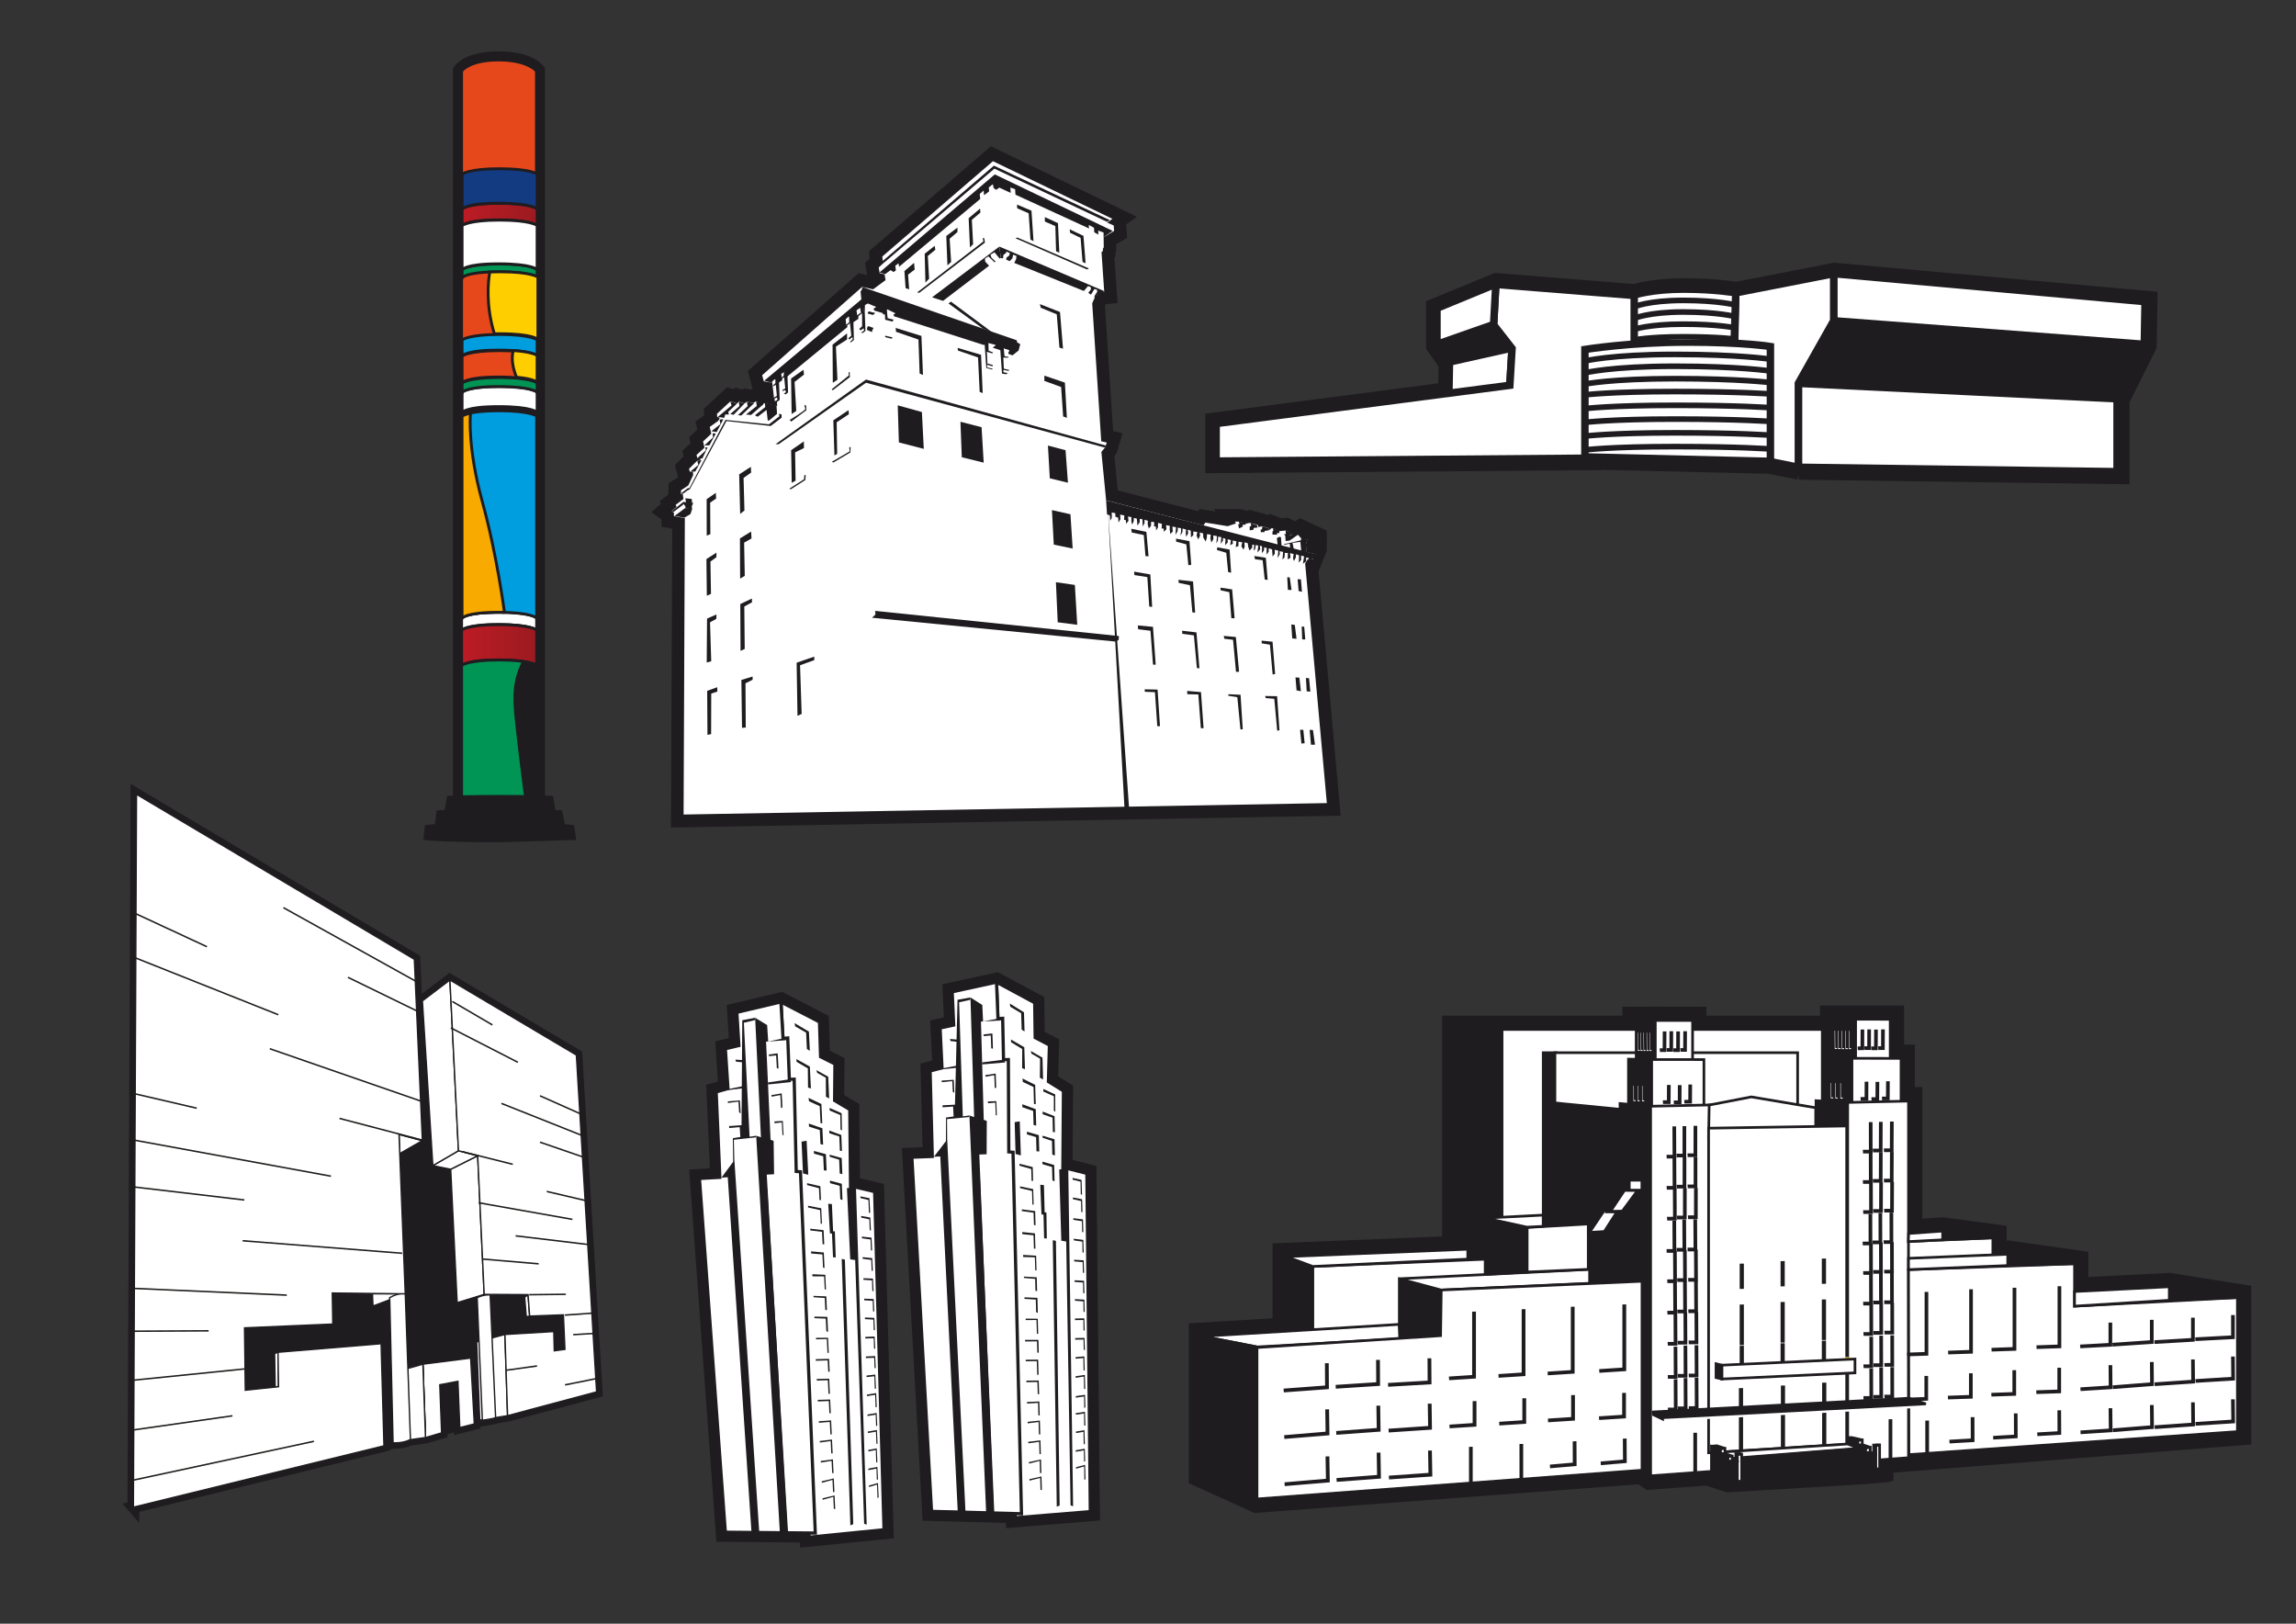 <?xml version="1.0" encoding="UTF-8"?>
<svg id="Calque_1" xmlns="http://www.w3.org/2000/svg" version="1.1" xmlns:xlink="http://www.w3.org/1999/xlink" viewBox="0 0 841.89 595.28">
  <rect x="0" y="0" width="841.89" height="595.28" fill="#333333" stroke="none"/>
  <!-- Generator: Adobe Illustrator 30.0.0, SVG Export Plug-In . SVG Version: 2.1.1 Build 123)  -->
  <defs>
    <style>
      .st0 {
        stroke-width: 5.49px;
      }

      .st0, .st1, .st2, .st3, .st4, .st5, .st6, .st7, .st8, .st9, .st10, .st11, .st12, .st13, .st14, .st15, .st16, .st17, .st18, .st19 {
        stroke: #1f1c20;
      }

      .st0, .st2, .st11, .st13, .st17, .st20 {
        fill: #1f1c20;
      }

      .st1, .st4, .st5, .st6, .st7, .st10, .st13, .st14, .st16, .st17, .st19 {
        stroke-miterlimit: 10;
      }

      .st1, .st5, .st7, .st9, .st10, .st11, .st13, .st14, .st15, .st16, .st19 {
        stroke-width: 1.05px;
      }

      .st1, .st21 {
        fill: #e7481b;
      }

      .st2, .st22, .st12, .st23 {
        stroke-miterlimit: 2;
      }

      .st2, .st12 {
        stroke-width: .97px;
      }

      .st3 {
        stroke-width: 2.74px;
      }

      .st3, .st24, .st25, .st4, .st6, .st12, .st15, .st18 {
        fill: #fff;
      }

      .st25 {
        isolation: isolate;
      }

      .st4, .st17 {
        stroke-width: .5px;
      }

      .st5 {
        fill: url(#linear-gradient);
      }

      .st6 {
        stroke-width: 4.37px;
      }

      .st7 {
        fill: #009edf;
      }

      .st22 {
        fill: #fec500;
        stroke: #fff;
        stroke-width: .1px;
      }

      .st8, .st23 {
        fill: none;
      }

      .st8, .st18 {
        stroke-width: 2.06px;
      }

      .st9 {
        fill: #f8aa00;
        stroke-linecap: round;
        stroke-linejoin: round;
      }

      .st10 {
        fill: #133b82;
      }

      .st26 {
        fill: #f6f5f5;
      }

      .st14 {
        fill: #ffce00;
      }

      .st16 {
        fill: #009455;
      }

      .st23 {
        stroke: #1d1d1b;
        stroke-width: .55px;
      }

      .st19 {
        fill: url(#linear-gradient1);
      }
    </style>
    <linearGradient id="linear-gradient" x1="169.44" y1="78.7" x2="196.95" y2="78.7" gradientUnits="userSpaceOnUse">
      <stop offset="0" stop-color="#bd1b24"/>
      <stop offset="1" stop-color="#9b1b20"/>
    </linearGradient>
    <linearGradient id="linear-gradient1" x1="169.26" y1="236.59" x2="196.77" y2="236.59" xlink:href="#linear-gradient"/>
  </defs>
  <g>
    <path class="st20" d="M166.09,295.52V25.05l.71-.97c.64-.88,4.42-5.25,15.97-5.25s15.51,4.21,16.22,5.06l.86,1.03v270.61h-33.76Z"/>
    <path class="st21" d="M169.78,291.84h26.4V26.25s-3.13-3.74-13.4-3.74-13,3.74-13,3.74v265.59Z"/>
    <path class="st11" d="M169,151.51v2.02s.91-2.24,13.38-2.24,14.13,2.13,14.13,2.13v-1.91s-2.47-1.94-13.8-1.94-13.71,1.94-13.71,1.94"/>
    <path class="st15" d="M169.44,143.67s2.39-1.99,13.71-1.99,13.8,1.94,13.8,1.94v7.58s-1.66-2.13-14.13-2.13-13.38,2.24-13.38,2.24v-7.63Z"/>
    <path class="st16" d="M169.44,140.38s2.39-1.99,13.71-1.99,13.8,1.94,13.8,1.94v3.53s-1.66-2.13-14.13-2.13-13.38,2.24-13.38,2.24v-3.58Z"/>
    <path class="st16" d="M169.44,98.77s2.39-1.99,13.71-1.99,13.8,1.93,13.8,1.93v3.09s-1.66-2.13-14.13-2.13-13.38,2.24-13.38,2.24v-3.15Z"/>
    <path class="st5" d="M169.44,76.51s2.39-1.99,13.71-1.99,13.8,1.93,13.8,1.93v6.3s-1.66-2.13-14.13-2.13-13.38,2.24-13.38,2.24v-6.36Z"/>
    <path class="st10" d="M169.44,63.85s2.39-1.99,13.71-1.99,13.8,1.94,13.8,1.94v12.83s-1.66-2.13-14.13-2.13-13.38,2.24-13.38,2.24v-12.89Z"/>
    <path class="st7" d="M169.44,124.61s2.39-1.99,13.71-1.99,13.8,1.93,13.8,1.93v5.94s-1.66-2.13-14.13-2.13-13.38,2.24-13.38,2.24v-5.99Z"/>
    <path class="st15" d="M169.44,82.68s2.39-1.99,13.71-1.99,13.8,1.93,13.8,1.93v16.23s-1.66-2.13-14.13-2.13-13.38,2.24-13.38,2.24v-16.28Z"/>
    <path class="st1" d="M169.44,130.53s2.39-1.99,13.71-1.99,13.8,1.93,13.8,1.93v9.88s-1.66-2.13-14.13-2.13-13.38,2.24-13.38,2.24v-9.93Z"/>
    <path class="st14" d="M188.22,128.52c7.03.45,8.73,1.78,8.73,1.78v9.88s-1.03-1.32-7.55-1.88c-1.01-2.36-2.19-6.55-1.18-9.78Z"/>
    <path class="st14" d="M179.6,99.72c1.15-.05,2.42-.08,3.84-.08,11.33,0,13.8,1.94,13.8,1.94v22.9s-1.65-2.13-14.13-2.13c-.64,0-1.26,0-1.84.02-3.29-10.7-2.23-19.61-1.67-22.64Z"/>
    <path class="st15" d="M169.26,226.42s2.39-1.99,13.71-1.99,13.8,1.94,13.8,1.94v4.72s-1.65-2.13-14.13-2.13-13.38,2.24-13.38,2.24v-4.77Z"/>
    <path class="st7" d="M169.26,152.57s2.39-1.99,13.71-1.99,13.8,1.94,13.8,1.94v74.1s-1.65-2.13-14.13-2.13-13.38,2.24-13.38,2.24v-74.15Z"/>
    <path class="st9" d="M172.6,151.45c-2.47.54-3.18,1.13-3.18,1.13v74.15s.91-2.24,13.38-2.24c0,0,1.32-.02,2.17.03,0,0-2.7-20.99-8.12-40.59-5.41-19.6-4.38-31.59-4.38-31.59l.13-.89Z"/>
    <path class="st19" d="M169.26,230.98s2.39-1.99,13.71-1.99,13.8,1.94,13.8,1.94v13.15s-1.65-2.13-14.13-2.13-13.38,2.24-13.38,2.24v-13.21Z"/>
    <path class="st16" d="M169.26,243.94s2.39-1.99,13.71-1.99,13.8,1.94,13.8,1.94v50.86s-1.65-2.13-14.13-2.13-13.38,2.24-13.38,2.24v-50.92Z"/>
    <path class="st20" d="M210.79,307.94h.49s-.02-.18-.02-.18c0,0,0,0,0-.01,0,0,0-.01-.01-.02l-.73-5.25h-.42c-.53-.11-1.55-.22-2.97-.32l-1.01-4.99c0-.09-.91-.17-2.5-.24l-.79-5.06c0-.23-8.71-.42-19.45-.42s-19.45.19-19.45.42l-.9,5.06c-1.64.07-2.57.16-2.57.24h-.39l-.59,4.97c-2.35.16-3.7.34-3.7.53,0,.07-.02.22-.02.22l-.51,4.85c0,.58,12.54,1.06,28.01,1.06"/>
    <path class="st13" d="M192.89,293.6s-1.97-14.92-3.1-25.29c-1.13-10.37-2.17-17.12,2.12-25.65,0,0,3.64.29,5.27,1.45l.12,49.5h-4.4Z"/>
  </g>
  <g>
    <path class="st6" d="M48.91,552.56l1.14-261.35,101.88,60.48.79,17.9,2.37.6-.21-3.25,10.09-7.66,46.37,27.52,7.43,123.49-32.66,8.72-4.38.71c-.57.38-4.86.97-4.86.97v-.19s-.95.15-.95.15v-.33s-2.06.56-2.06.56l.06,1.14-5.33,1.34-.04-1.06-6.67,1.79.04,1.2-5.9,1.72-5.72.8c-2.82,1.4-6.19,1.13-6.19,1.13v-.06s-3.34.9-3.34.9v.27s-91.87,22.5-91.87,22.5Z"/>
    <path class="st17" d="M177.11,520.01l-39.99,10.77-59.27-11.8s5.64-40.33,5.64-40.47,68.48-109.09,68.48-109.09l4,1.01,32.04,50.75s24.37,56.87,24.47,57.15c.1.27-.76,30.91-.76,30.91l-34.61,10.79Z"/>
    <path class="st4" d="M154.88,418.16"/>
    <polygon class="st4" points="173.92 522.03 172.58 497.89 155.07 500.13 156.02 527.03 161.92 525.31 161.26 507.67 167.92 506.41 168.59 523.37 173.92 522.03"/>
    <polygon class="st4" points="155.07 500.13 149.17 501.37 149.17 527.85 156.02 527.03 155.07 500.13"/>
    <polygon class="st4" points="186.11 519.01 175.92 520.65 174.78 491.97 185.15 489.24 186.11 519.01"/>
    <polygon class="st4" points="62.05 505.27 61.48 518.02 60.52 518.36 61.09 505.52 62.05 505.27"/>
    <polygon class="st4" points="194.2 482.5 192.96 482.7 192.39 475.6 193.63 474.63 194.2 482.5"/>
    <polygon class="st4" points="177.54 474.54 167.63 477.58 165.26 428.67 175.16 423.71 177.54 474.54"/>
    <polygon class="st4" points="175.16 423.71 165.26 428.67 158.71 427.34 168.11 421.88 175.16 423.71"/>
    <polygon class="st4" points="168.11 421.88 158.71 427.34 154.88 366.94 164.97 359.28 168.11 421.88"/>
    <polygon class="st4" points="154.88 418.16 146.57 422.93 146.31 415.9 154.88 418.16"/>
    <polygon class="st4" points="148.59 474.33 136.77 478.82 136.57 474.33 148.59 474.33"/>
    <polygon class="st4" points="101.94 495.76 100.69 496.23 100.9 508.41 102.13 508.39 101.94 495.76"/>
    <polygon class="st4" points="155.07 500.13 148.12 502.09 148.33 528.1 156.02 527.03 155.07 500.13"/>
    <path class="st4" d="M181.73,519.72l-2-44.95s-2-.35-4.76.96l1.9,44.96s4.29-.59,4.86-.97Z"/>
    <path class="st4" d="M150.5,527.73l-1.9-53.4s-2.09-.62-5.71,1.4l1.24,53.23s3.52.29,6.38-1.22Z"/>
    <polygon class="st4" points="185.15 489.24 186.11 519.01 218.76 510.29 211.34 386.8 164.97 359.28 168.11 421.88 175.16 423.71 177.54 474.54 193.63 474.63 194.2 482.5 206.58 482.04 207.15 494.7 203.24 495.23 203.06 488.17 185.15 489.24"/>
    <polygon class="st4" points="139.74 492.63 140.79 530.06 48.91 552.56 50.05 291.21 151.93 351.7 154.88 418.16 146.31 415.9 148.59 474.33 121.84 474.04 122.03 485.42 89.66 486.81 89.94 509.68 102.13 508.39 101.94 495.76 139.74 492.63"/>
  </g>
  <line class="st23" x1="207.18" y1="507.72" x2="219.32" y2="505.28"/>
  <line class="st23" x1="47.4" y1="542.96" x2="115.13" y2="528.4"/>
  <line class="st23" x1="185.62" y1="502.35" x2="196.91" y2="500.78"/>
  <line class="st23" x1="47.44" y1="524.45" x2="85.23" y2="519.06"/>
  <line class="st23" x1="210.19" y1="489.3" x2="218.46" y2="488.82"/>
  <line class="st23" x1="47.49" y1="506.14" x2="89.57" y2="501.88"/>
  <line class="st23" x1="207.12" y1="482.14" x2="217.87" y2="481.38"/>
  <line class="st23" x1="47.52" y1="488.05" x2="76.5" y2="487.9"/>
  <line class="st23" x1="194.03" y1="474.66" x2="207.48" y2="474.51"/>
  <line class="st23" x1="47.56" y1="472.28" x2="105.16" y2="474.82"/>
  <line class="st23" x1="177.02" y1="461.6" x2="197.52" y2="463.34"/>
  <line class="st23" x1="88.96" y1="454.88" x2="147.47" y2="459.47"/>
  <line class="st23" x1="189.06" y1="453.08" x2="216.77" y2="456.39"/>
  <line class="st23" x1="47.65" y1="434.99" x2="89.59" y2="439.93"/>
  <line class="st23" x1="175.49" y1="440.95" x2="209.89" y2="447.04"/>
  <line class="st23" x1="47.68" y1="417.71" x2="121.36" y2="431.21"/>
  <line class="st23" x1="200.49" y1="436.81" x2="215.93" y2="440.43"/>
  <line class="st23" x1="47.72" y1="400.6" x2="72.14" y2="406.28"/>
  <line class="st23" x1="169.47" y1="422.2" x2="188.03" y2="426.85"/>
  <line class="st23" x1="124.48" y1="410.02" x2="155.22" y2="418.08"/>
  <line class="st23" x1="198" y1="418.74" x2="215.11" y2="424.63"/>
  <line class="st23" x1="98.93" y1="384.48" x2="155.24" y2="404"/>
  <line class="st23" x1="183.86" y1="404.53" x2="214.7" y2="416.79"/>
  <line class="st23" x1="47.83" y1="350.45" x2="102.05" y2="372.02"/>
  <line class="st23" x1="198" y1="401.74" x2="214.29" y2="408.99"/>
  <line class="st23" x1="47.87" y1="334.09" x2="75.88" y2="347.09"/>
  <line class="st23" x1="165.32" y1="376.85" x2="189.9" y2="389.46"/>
  <line class="st23" x1="127.59" y1="358.31" x2="154.58" y2="371.46"/>
  <line class="st23" x1="165.86" y1="367.16" x2="180.55" y2="375.75"/>
  <line class="st23" x1="103.92" y1="332.76" x2="153.58" y2="360.36"/>
  <g>
    <polygon class="st20" points="459.99 554.69 455.73 552.76 435.89 543.76 435.89 485.15 466.61 483.29 466.61 455.83 528.78 453.3 528.78 372.37 594.89 372.37 594.89 369.08 606.87 369.05 625.69 369.08 625.69 372.37 667.35 372.37 667.35 368.64 680.34 368.61 698.16 368.64 698.16 382.96 702.13 382.96 702.13 398.55 704.86 398.49 704.86 446.79 712.47 446.25 735.8 449.4 735.8 454.78 736.45 454.75 765.74 458.91 765.74 468.16 795.7 466.66 825.48 471.39 825.48 529.57 694.27 539.91 694.27 542.91 692.87 543.08 692.87 543.3 685.45 543.97 683.39 544.21 683.39 544.15 633.17 547.12 625.58 544.65 603.77 546.24 600.73 544.18 563.1 546.99 556.32 547.49 544.58 548.37 537.13 548.93 465.97 554.24 459.99 554.69"/>
    <g>
      <polygon class="st12" points="668.19 481.67 550.72 487.96 550.72 377.43 668.19 377.43 668.19 481.67"/>
      <polygon class="st2" points="533.85 481.67 550.72 487.96 550.72 377.43 533.85 377.43 533.85 481.67"/>
    </g>
    <g>
      <rect class="st2" x="565.86" y="385.93" width="4.78" height="78.12"/>
      <rect class="st12" x="570.15" y="385.93" width="89" height="78.12"/>
    </g>
    <polygon class="st12" points="730.73 503.61 481.33 514.1 481.33 464.3 730.73 453.82 730.73 503.61"/>
    <polygon class="st2" points="471.67 510.48 481.33 514.1 481.33 464.3 471.67 460.69 471.67 510.48"/>
    <g>
      <polygon class="st12" points="693.09 390.05 693.09 373.69 680.35 373.67 680.35 390.17 693.09 390.05"/>
      <polygon class="st2" points="672.41 389.88 672.41 373.69 680.35 373.67 680.35 390.01 672.41 389.88"/>
    </g>
    <g>
      <polygon class="st12" points="697.07 405.69 697.07 388.02 679.03 388 679.03 405.82 697.07 405.69"/>
      <polygon class="st2" points="668.94 406.16 668.94 387.86 679.03 387.93 679.03 406.39 668.94 406.16"/>
    </g>
    <g>
      <polygon class="st12" points="620.63 390.49 620.63 374.13 606.88 374.11 606.88 390.61 620.63 390.49"/>
      <polygon class="st2" points="599.95 390.33 599.95 374.13 606.88 374.11 606.88 390.45 599.95 390.33"/>
    </g>
    <g>
      <polygon class="st12" points="624.79 406.13 624.79 388.46 605.56 388.44 605.56 406.26 624.79 406.13"/>
      <polygon class="st2" points="597.12 406.6 597.12 388.3 605.56 388.36 605.56 406.83 597.12 406.6"/>
    </g>
    <g>
      <polygon class="st12" points="699.8 534.42 699.8 403.67 677.46 404.17 677.46 536.08 699.8 534.42"/>
      <polygon class="st2" points="665.88 530.29 665.88 403.52 677.46 404.24 677.46 536.43 665.88 530.29"/>
    </g>
    <g>
      <polygon class="st12" points="628.32 539.37 628.32 405.06 605.16 405.57 605.16 541.06 628.32 539.37"/>
      <polygon class="st2" points="594.02 533.49 594.02 404.57 605.16 405.57 605.16 541.06 594.02 533.49"/>
    </g>
    <polygon class="st12" points="699.96 533.29 820.41 524.85 820.41 475.71 760.68 478.86 760.68 463.3 699.8 465.46 699.96 533.29"/>
    <polygon class="st2" points="795.43 471.74 795.43 476.7 820.41 475.71 795.43 471.74"/>
    <polygon class="st12" points="760.68 473.49 760.68 478.86 795.43 476.7 795.43 471.74 760.68 473.49"/>
    <polygon class="st2" points="736.19 459.83 736.19 463.97 760.68 463.3 736.19 459.83"/>
    <polygon class="st12" points="626.5 417.04 626.72 405.12 642.16 402.14 665.77 406.11 665.77 413.61 626.5 417.04"/>
    <polygon class="st12" points="677.13 529.53 626.5 532.61 626.5 413.61 677.13 412.8 677.13 529.53"/>
    <polygon class="st2" points="638.66 531.88 638.1 531.89 638.1 509.39 638.66 509.38 638.66 531.88"/>
    <polygon class="st2" points="638.95 500.55 638.39 500.56 638.39 493.88 638.95 493.87 638.95 500.55"/>
    <polygon class="st2" points="638.95 492.65 638.39 492.66 638.39 478.75 638.95 478.74 638.95 492.65"/>
    <polygon class="st2" points="638.95 472.04 638.39 472.05 638.39 463.76 638.95 463.75 638.95 472.04"/>
    <polygon class="st2" points="653.94 499.62 653.38 499.63 653.38 492.95 653.94 492.94 653.94 499.62"/>
    <polygon class="st2" points="653.94 491.73 653.38 491.73 653.38 477.82 653.94 477.81 653.94 491.73"/>
    <polygon class="st2" points="653.94 471.11 653.38 471.12 653.38 462.83 653.94 462.82 653.94 471.11"/>
    <polygon class="st2" points="669.07 498.69 668.51 498.7 668.51 492.02 669.07 492.01 669.07 498.69"/>
    <polygon class="st2" points="669.07 490.8 668.51 490.8 668.51 476.89 669.07 476.88 669.07 490.8"/>
    <polygon class="st2" points="669.07 470.18 668.51 470.19 668.51 461.9 669.07 461.89 669.07 470.18"/>
    <polygon class="st2" points="654.05 530.95 653.5 530.96 653.5 508.45 654.05 508.44 654.05 530.95"/>
    <polygon class="st2" points="669.18 529.88 668.62 529.89 668.62 507.39 669.18 507.38 669.18 529.88"/>
    <polygon class="st12" points="736.19 459.83 736.19 463.97 699.8 465.46 699.8 461.32 736.19 459.83"/>
    <g>
      <polygon class="st22" points="676.48 502.56 680.17 503.08 680.17 498 676.48 497.48 676.48 502.56"/>
      <polygon class="st12" points="680.18 503.31 631.35 505.57 631.35 500.49 680.18 498.23 680.18 503.31"/>
      <polygon class="st2" points="629.23 505.05 631.35 505.57 631.35 500.49 629.23 499.97 629.23 505.05"/>
    </g>
    <g>
      <polygon class="st24" points="706.17 516 610.12 521.05 610.12 519.72 706.17 514.68 706.17 516"/>
      <polygon class="st2" points="699.88 512.61 605.82 517.66 610.12 519.72 706.17 514.68 699.88 512.61"/>
      <polygon class="st20" points="605.82 518.98 610.12 521.05 610.12 519.72 605.82 517.66 605.82 518.98"/>
    </g>
    <polygon class="st2" points="528.47 496.79 513.1 492.89 513.1 468.81 528.47 472.71 528.47 496.79"/>
    <polygon class="st12" points="513.25 490.84 513.02 485.54 440.96 489.91 460.92 493.81 513.25 490.84"/>
    <polygon class="st2" points="594.38 484.85 568.17 482.27 568.17 404.15 594.38 406.73 594.38 484.85"/>
    <polygon class="st12" points="528.47 472.94 513.1 468.81 582.86 465.36 582.86 470.48 528.47 472.94"/>
    <polygon class="st2" points="581.68 447.45 581.78 451.19 583.45 451.78 588.96 443.32 590.53 444.11 595.95 435.74 597.32 436.04 597.42 432.69 595.95 432.3 590.93 440.07 589.45 439.48 583.45 448.14 581.68 447.45"/>
    <polyline class="st12" points="583.45 451.78 588.27 451.49 592.89 444.3 588.47 444.3"/>
    <polygon class="st12" points="590.53 444.11 594.86 444.01 600.47 436.43 595.65 436.43 590.53 444.11"/>
    <rect class="st12" x="597.42" y="432.69" width="4.62" height="3.64"/>
    <polygon class="st12" points="582.37 465.36 559.93 466.34 559.93 450.01 582.37 448.73 582.37 465.36"/>
    <polygon class="st2" points="544.58 467.23 559.93 466.34 559.93 449.89 544.58 446.55 544.58 467.23"/>
    <polygon class="st12" points="632.47 532.51 632.43 532.9 631.6 540.94 638.63 543.05 688.34 538.51 681.91 530.6 632.47 532.51"/>
    <polygon class="st12" points="565.84 449.6 565.84 445.48 544.58 446.55 559.93 449.89 565.84 449.6"/>
    <polygon class="st12" points="538.19 461.62 538.19 457.98 471.67 460.69 481.33 464.3 538.19 461.62"/>
    <polygon class="st2" points="712.32 454.53 712.32 451.33 730.73 453.82 712.32 454.53"/>
    <polygon class="st12" points="699.85 452.22 712.32 451.33 712.32 454.53 699.74 455.19 699.85 452.22"/>
    <polygon class="st2" points="682.38 532.38 631.96 536.41 631.96 535.85 682.39 531.85 682.38 532.38"/>
    <polygon class="st2" points="682.99 533.07 632.66 537.16 632.66 536.6 683 532.55 682.99 533.07"/>
    <polygon class="st2" points="683.63 533.77 633.38 537.91 633.38 537.35 683.63 533.25 683.63 533.77"/>
    <polygon class="st2" points="684.25 534.47 634.11 538.66 634.11 538.1 684.25 533.95 684.25 534.47"/>
    <polygon class="st2" points="684.84 535.17 634.79 539.4 634.79 538.84 684.84 534.65 684.84 535.17"/>
    <polygon class="st2" points="685.44 535.87 635.48 540.15 635.49 539.59 685.44 535.35 685.44 535.87"/>
    <polygon class="st2" points="685.92 536.57 636.04 540.9 636.04 540.34 685.92 536.04 685.92 536.57"/>
    <polygon class="st2" points="686.62 537.27 636.85 541.64 636.85 541.08 686.63 536.75 686.62 537.27"/>
    <polygon class="st2" points="687.04 537.97 637.33 542.39 637.33 541.83 687.04 537.45 687.04 537.97"/>
    <polygon class="st2" points="687.82 538.67 638.23 543.13 638.23 542.57 687.82 538.15 687.82 538.67"/>
    <g>
      <polygon class="st2" points="677.35 529.54 677.39 527.1 681.26 528 681.26 529.76 684.08 530.81 684.08 532.57 687 533.34 687 529.82 687.83 529.98 687.83 538.59 687.77 538.14 686.95 537.98 686.95 537.4 686.48 537.27 686.48 536.71 685.73 536.57 685.73 536.05 685.21 535.91 685.21 535.36 684.56 535.19 684.55 534.67 683.98 534.5 683.97 534.01 683.25 533.79 683.25 533.29 682.56 533.08 682.58 532.58 681.95 532.38 681.95 531.77 681.39 531.51 681.37 530.92 677.35 529.54"/>
      <polygon class="st12" points="687.83 538.59 689.21 538.42 689.21 529.76 687.83 529.98 687.83 538.59"/>
      <polygon class="st2" points="687 529.82 688.27 529.65 689.21 529.76 687.83 529.98 687 529.82"/>
      <polygon class="st2" points="684.08 532.57 685.78 532.41 687.94 533.12 687.49 533.51 684.08 532.57"/>
      <polygon class="st12" points="684.08 530.81 684.08 532.57 685.78 532.41 685.78 530.59 684.08 530.81"/>
      <polygon class="st2" points="681.26 529.76 684.08 530.81 685.78 530.59 682.92 529.65 681.26 529.76"/>
      <polygon class="st12" points="682.86 527.89 682.86 529.65 681.26 529.76 681.26 528 682.86 527.89"/>
      <polygon class="st2" points="677.04 527.04 681.26 528 682.86 527.89 679.02 527.02 677.04 527.04"/>
    </g>
    <polygon class="st12" points="630.89 535.25 681.85 531.08 677.46 529.39 630.36 532.41 630.89 535.25"/>
    <polygon class="st2" points="681.88 531.49 631.07 535.52 631.07 534.96 681.88 530.97 681.88 531.49"/>
    <g>
      <rect class="st12" x="637.03" y="533.12" width="1.6" height="9.93"/>
      <polygon class="st12" points="627.55 530.2 629.53 530.04 632.62 531.03 630.8 531.19 627.55 530.2"/>
      <polygon class="st12" points="630.8 531.42 630.8 533.01 632.51 532.9 632.51 531.03 630.8 531.19 630.8 531.42"/>
      <polygon class="st12" points="633.56 534.01 635.16 533.84 632.51 532.9 630.8 533.01 633.56 534.01"/>
      <polygon class="st12" points="635.16 533.84 635.16 535.55 633.56 535.88 633.56 534.01 635.16 533.84"/>
      <polygon class="st12" points="635.16 535.55 636.98 535.99 636.48 536.71 633.56 535.88 635.16 535.55"/>
      <polygon class="st12" points="636.48 533.01 637.8 532.9 638.63 533.12 637.03 533.12 636.48 533.01"/>
      <polygon class="st2" points="627.55 530.2 627.55 539.97 637.03 543.05 637.03 533.18 636.48 533.01 636.48 536.71 633.56 535.88 633.56 534.01 630.8 533.01 630.8 531.19 627.55 530.2"/>
    </g>
    <polygon class="st12" points="602.09 539 460.8 549.55 460.8 494.04 528.23 489.68 528.47 472.94 602.09 469.73 602.09 539"/>
    <polygon class="st2" points="460.92 549.55 440.96 540.5 440.96 489.91 460.92 493.81 460.92 549.55"/>
    <polygon class="st2" points="818.58 482.61 818.58 490.06 805.43 490.77 805.45 491.14 818.96 490.44 818.96 482.61 818.58 482.61"/>
    <polygon class="st2" points="754.96 472.03 754.96 493.42 747.22 493.69 747.24 494.06 755.33 493.79 755.33 472.03 754.96 472.03"/>
    <polygon class="st2" points="738.47 472.59 738.47 494.34 730.74 494.62 730.75 494.99 738.85 494.72 738.85 472.59 738.47 472.59"/>
    <polygon class="st2" points="722.55 473.15 722.55 495.39 714.81 495.67 714.83 496.04 722.92 495.77 722.92 473.15 722.55 473.15"/>
    <polygon class="st2" points="706.2 474.12 706.2 496.14 699.78 496.37 699.81 496.74 706.57 496.52 706.57 474.12 706.2 474.12"/>
    <polygon class="st2" points="693.64 501.68 693.66 511.82 691.46 511.82 691.48 512.2 694.04 512.2 694.01 501.68 693.64 501.68"/>
    <polygon class="st2" points="689.59 501.78 689.62 511.92 687.42 511.92 687.43 512.3 689.99 512.29 689.96 501.78 689.59 501.78"/>
    <polygon class="st2" points="685.95 502.18 685.98 512.32 683.78 512.33 683.8 512.7 686.35 512.7 686.32 502.18 685.95 502.18"/>
    <polygon class="st2" points="693.64 490.05 693.66 500.19 691.46 500.2 691.48 500.57 694.04 500.57 694.01 490.05 693.64 490.05"/>
    <polygon class="st2" points="689.59 490.15 689.62 500.29 687.42 500.29 687.43 500.67 689.99 500.67 689.96 490.15 689.59 490.15"/>
    <polygon class="st2" points="685.95 490.55 685.98 500.69 683.78 500.7 683.8 501.07 686.35 501.07 686.32 490.55 685.95 490.55"/>
    <polygon class="st2" points="693.64 478.22 693.66 488.36 691.46 488.36 691.48 488.74 694.04 488.73 694.01 478.22 693.64 478.22"/>
    <polygon class="st2" points="689.59 478.32 689.62 488.46 687.42 488.46 687.43 488.84 689.99 488.83 689.96 478.32 689.59 478.32"/>
    <polygon class="st2" points="685.95 478.72 685.98 488.86 683.78 488.87 683.8 489.24 686.35 489.24 686.32 478.72 685.95 478.72"/>
    <polygon class="st2" points="693.54 467.09 693.56 477.23 691.36 477.24 691.38 477.61 693.93 477.61 693.91 467.09 693.54 467.09"/>
    <polygon class="st2" points="689.49 467.19 689.52 477.33 687.31 477.34 687.34 477.71 689.89 477.71 689.86 467.19 689.49 467.19"/>
    <polygon class="st2" points="685.85 467.6 685.88 477.74 683.67 477.74 683.69 478.12 686.25 478.11 686.22 467.6 685.85 467.6"/>
    <polygon class="st2" points="693.54 455.87 693.56 466.01 691.36 466.01 691.38 466.38 693.93 466.38 693.91 455.87 693.54 455.87"/>
    <polygon class="st2" points="689.49 455.97 689.52 466.11 687.31 466.11 687.34 466.48 689.89 466.48 689.86 455.97 689.49 455.97"/>
    <polygon class="st2" points="685.85 456.37 685.88 466.51 683.67 466.52 683.69 466.89 686.25 466.89 686.22 456.37 685.85 456.37"/>
    <polygon class="st2" points="693.33 445.05 693.36 455.19 691.16 455.19 691.18 455.56 693.73 455.56 693.71 445.05 693.33 445.05"/>
    <polygon class="st2" points="689.29 445.15 689.32 455.29 687.11 455.29 687.13 455.66 689.69 455.66 689.66 445.15 689.29 445.15"/>
    <polygon class="st2" points="685.65 445.55 685.67 455.69 683.47 455.7 683.49 456.07 686.05 456.07 686.02 445.55 685.65 445.55"/>
    <polygon class="st2" points="693.6 433.82 693.56 443.66 691.36 443.66 691.38 444.03 693.93 444.03 693.98 433.82 693.6 433.82"/>
    <polygon class="st2" points="689.56 433.92 689.52 443.76 687.31 443.76 687.34 444.14 689.89 444.13 689.93 433.92 689.56 433.92"/>
    <polygon class="st2" points="685.85 434.02 685.88 444.16 683.67 444.17 683.69 444.54 686.25 444.54 686.22 434.02 685.85 434.02"/>
    <polygon class="st2" points="693.5 422.8 693.46 432.63 691.26 432.64 691.28 433.01 693.83 433.01 693.88 422.8 693.5 422.8"/>
    <polygon class="st2" points="689.46 422.9 689.42 432.73 687.21 432.74 687.24 433.11 689.79 433.11 689.83 422.9 689.46 422.9"/>
    <polygon class="st2" points="685.75 423 685.78 433.14 683.57 433.15 683.59 433.52 686.14 433.52 686.12 423 685.75 423"/>
    <polygon class="st2" points="693.5 411.67 693.46 421.51 691.26 421.51 691.28 421.89 693.83 421.88 693.88 411.67 693.5 411.67"/>
    <polygon class="st2" points="692.07 396.9 692.03 402.53 690.56 402.53 690.58 402.9 692.41 402.9 692.44 396.9 692.07 396.9"/>
    <polygon class="st2" points="688.21 397.11 688.18 402.74 686.71 402.75 686.73 403.12 688.56 403.12 688.59 397.11 688.21 397.11"/>
    <polygon class="st2" points="684.22 397.04 684.19 402.67 682.72 402.68 682.74 403.05 684.57 403.05 684.59 397.04 684.22 397.04"/>
    <polygon class="st26" points="671.48 397.04 671.49 402.33 672.18 402.34 672.17 402.69 671.32 402.69 671.31 397.04 671.48 397.04"/>
    <polygon class="st26" points="673.14 397.07 673.16 402.37 673.84 402.38 673.84 402.73 672.98 402.72 672.97 397.07 673.14 397.07"/>
    <polygon class="st26" points="674.99 397.11 674.99 402.4 675.68 402.41 675.67 402.76 674.82 402.76 674.81 397.11 674.99 397.11"/>
    <polygon class="st2" points="619.58 398.09 619.55 403.72 618.08 403.73 618.1 404.1 619.92 404.1 619.95 398.09 619.58 398.09"/>
    <polygon class="st2" points="615.72 398.31 615.7 403.93 614.23 403.94 614.24 404.31 616.07 404.31 616.1 398.31 615.72 398.31"/>
    <polygon class="st2" points="611.73 398.24 611.7 403.86 610.23 403.87 610.25 404.24 612.08 404.24 612.11 398.24 611.73 398.24"/>
    <polygon class="st26" points="599.1 398.05 599.11 403.35 599.73 403.35 599.72 403.7 598.95 403.7 598.94 398.05 599.1 398.05"/>
    <polygon class="st26" points="600.6 398.09 600.61 403.38 601.23 403.39 601.22 403.74 600.46 403.73 600.44 398.09 600.6 398.09"/>
    <polygon class="st26" points="602.26 398.12 602.27 403.42 602.9 403.42 602.89 403.77 602.12 403.77 602.1 398.12 602.26 398.12"/>
    <polygon class="st26" points="672.88 377.85 672.95 384.2 673.63 384.21 673.63 384.56 672.77 384.56 672.7 377.85 672.88 377.85"/>
    <polygon class="st26" points="674.15 377.89 674.22 384.23 674.91 384.24 674.9 384.59 674.04 384.59 673.98 377.89 674.15 377.89"/>
    <polygon class="st26" points="675.46 377.92 675.52 384.27 676.21 384.28 676.2 384.63 675.35 384.63 675.28 377.92 675.46 377.92"/>
    <polygon class="st26" points="676.8 377.92 676.87 384.27 677.56 384.28 677.55 384.63 676.7 384.63 676.63 377.92 676.8 377.92"/>
    <polygon class="st26" points="678.04 377.92 678.11 384.27 678.79 384.28 678.78 384.63 677.93 384.63 677.87 377.92 678.04 377.92"/>
    <polygon class="st2" points="682.72 377.93 682.69 384.13 681.65 384.13 681.67 384.51 683.07 384.5 683.09 377.93 682.72 377.93"/>
    <polygon class="st2" points="685.19 377.87 685.16 384.06 684.12 384.07 684.14 384.44 685.54 384.44 685.56 377.87 685.19 377.87"/>
    <polygon class="st2" points="687.69 377.94 687.66 384.13 686.61 384.14 686.63 384.51 688.03 384.51 688.06 377.94 687.69 377.94"/>
    <polygon class="st2" points="690.25 377.87 690.23 384.06 689.18 384.07 689.2 384.44 690.6 384.44 690.63 377.87 690.25 377.87"/>
    <polygon class="st26" points="600.6 378.53 600.66 384.88 601.24 384.88 601.23 385.23 600.52 385.23 600.46 378.53 600.6 378.53"/>
    <polygon class="st26" points="601.67 378.56 601.73 384.91 602.31 384.92 602.3 385.27 601.58 385.27 601.53 378.56 601.67 378.56"/>
    <polygon class="st26" points="602.78 378.59 602.83 384.94 603.41 384.95 603.41 385.3 602.69 385.3 602.63 378.59 602.78 378.59"/>
    <polygon class="st26" points="603.9 378.59 603.96 384.94 604.54 384.95 604.54 385.3 603.82 385.3 603.76 378.59 603.9 378.59"/>
    <polygon class="st26" points="604.94 378.59 605 384.94 605.58 384.95 605.58 385.3 604.86 385.3 604.8 378.59 604.94 378.59"/>
    <polygon class="st2" points="610.18 378.61 610.15 384.8 609.1 384.81 609.12 385.18 610.52 385.18 610.55 378.61 610.18 378.61"/>
    <polygon class="st2" points="612.64 378.54 612.62 384.74 611.57 384.74 611.59 385.11 612.99 385.11 613.02 378.54 612.64 378.54"/>
    <polygon class="st2" points="615.14 378.61 615.11 384.81 614.07 384.82 614.08 385.19 615.49 385.19 615.51 378.61 615.14 378.61"/>
    <polygon class="st2" points="617.71 378.54 617.68 384.74 616.63 384.74 616.66 385.11 618.05 385.11 618.08 378.54 617.71 378.54"/>
    <polygon class="st2" points="689.46 411.77 689.42 421.61 687.21 421.61 687.24 421.99 689.79 421.99 689.83 411.77 689.46 411.77"/>
    <polygon class="st2" points="685.75 411.87 685.78 422.02 683.57 422.02 683.59 422.39 686.14 422.39 686.12 411.87 685.75 411.87"/>
    <polygon class="st2" points="621.9 505.62 621.95 516.02 619.75 516.03 619.78 516.41 622.33 516.41 622.27 505.62 621.9 505.62"/>
    <polygon class="st2" points="617.86 505.72 617.91 516.13 615.71 516.13 615.73 516.51 618.28 516.51 618.23 505.72 617.86 505.72"/>
    <polygon class="st2" points="614.22 506.13 614.27 516.54 612.07 516.55 612.09 516.93 614.64 516.93 614.59 506.13 614.22 506.13"/>
    <polygon class="st2" points="621.86 493.68 621.92 504.09 619.72 504.09 619.74 504.47 622.29 504.47 622.24 493.68 621.86 493.68"/>
    <polygon class="st2" points="617.82 493.78 617.87 504.19 615.67 504.2 615.7 504.58 618.25 504.58 618.19 493.78 617.82 493.78"/>
    <polygon class="st2" points="614.18 494.2 614.24 504.61 612.03 504.61 612.05 504.99 614.61 504.99 614.55 494.2 614.18 494.2"/>
    <polygon class="st2" points="621.82 481.53 621.88 491.94 619.68 491.95 619.7 492.33 622.25 492.33 622.2 481.53 621.82 481.53"/>
    <polygon class="st2" points="617.78 481.64 617.84 492.05 615.64 492.05 615.66 492.44 618.21 492.43 618.15 481.64 617.78 481.64"/>
    <polygon class="st2" points="614.14 482.05 614.2 492.46 611.99 492.47 612.02 492.85 614.57 492.85 614.51 482.05 614.14 482.05"/>
    <polygon class="st2" points="621.69 470.12 621.75 480.52 619.55 480.53 619.57 480.91 622.12 480.91 622.06 470.12 621.69 470.12"/>
    <polygon class="st2" points="617.64 470.22 617.7 480.63 615.5 480.63 615.52 481.01 618.08 481.01 618.02 470.22 617.64 470.22"/>
    <polygon class="st2" points="614 470.64 614.06 481.04 611.86 481.05 611.88 481.43 614.44 481.43 614.38 470.64 614 470.64"/>
    <polygon class="st2" points="621.65 458.59 621.71 469 619.51 469.01 619.53 469.39 622.09 469.39 622.03 458.59 621.65 458.59"/>
    <polygon class="st2" points="617.61 458.7 617.67 469.11 615.47 469.11 615.49 469.5 618.04 469.49 617.98 458.7 617.61 458.7"/>
    <polygon class="st2" points="613.97 459.11 614.03 469.52 611.83 469.53 611.85 469.91 614.4 469.91 614.34 459.11 613.97 459.11"/>
    <polygon class="st2" points="621.42 447.49 621.48 457.9 619.28 457.9 619.3 458.29 621.85 458.28 621.79 447.49 621.42 447.49"/>
    <polygon class="st2" points="617.37 447.59 617.43 458 615.23 458.01 615.25 458.39 617.81 458.39 617.75 447.59 617.37 447.59"/>
    <polygon class="st2" points="613.73 448.01 613.79 458.42 611.59 458.42 611.61 458.8 614.16 458.8 614.11 448.01 613.73 448.01"/>
    <polygon class="st2" points="621.66 435.97 621.64 446.06 619.44 446.07 619.46 446.45 622.02 446.45 622.03 435.97 621.66 435.97"/>
    <polygon class="st2" points="617.61 436.07 617.6 446.17 615.4 446.17 615.42 446.56 617.97 446.55 617.98 436.07 617.61 436.07"/>
    <polygon class="st2" points="613.9 436.18 613.96 446.58 611.75 446.59 611.78 446.97 614.33 446.97 614.27 436.18 613.9 436.18"/>
    <polygon class="st2" points="621.52 424.65 621.51 434.75 619.3 434.76 619.33 435.14 621.88 435.14 621.89 424.65 621.52 424.65"/>
    <polygon class="st2" points="617.48 424.76 617.46 434.86 615.26 434.86 615.28 435.24 617.84 435.24 617.85 424.76 617.48 424.76"/>
    <polygon class="st2" points="613.77 424.86 613.82 435.27 611.62 435.28 611.64 435.66 614.2 435.66 614.14 424.86 613.77 424.86"/>
    <polygon class="st2" points="621.48 413.24 621.47 423.33 619.27 423.34 619.29 423.72 621.85 423.72 621.86 413.24 621.48 413.24"/>
    <polygon class="st2" points="617.44 413.34 617.43 423.44 615.23 423.44 615.25 423.82 617.8 423.82 617.81 413.34 617.44 413.34"/>
    <polygon class="st2" points="613.73 413.44 613.79 423.85 611.59 423.86 611.61 424.24 614.16 424.24 614.1 413.44 613.73 413.44"/>
    <polygon class="st2" points="754.89 501.92 754.89 509.92 747.15 510.19 747.17 510.57 755.26 510.3 755.26 501.92 754.89 501.92"/>
    <polygon class="st2" points="738.4 502.82 738.4 510.85 730.66 511.12 730.68 511.49 738.77 511.22 738.77 502.82 738.4 502.82"/>
    <polygon class="st2" points="722.47 503.95 722.47 511.9 714.74 512.17 714.76 512.54 722.85 512.27 722.85 503.95 722.47 503.95"/>
    <polygon class="st2" points="706.13 504.92 706.13 512.65 699.72 512.88 699.73 513.25 706.5 513.02 706.5 504.92 706.13 504.92"/>
    <polygon class="st2" points="754.9 517.53 754.94 525.19 747.5 525.62 747.52 525.98 755.3 525.54 755.26 517.52 754.9 517.53"/>
    <polygon class="st2" points="738.94 518.66 738.97 526.44 731.33 526.89 731.34 527.25 739.33 526.8 739.3 518.66 738.94 518.66"/>
    <polygon class="st2" points="595.38 478.72 595.38 501.84 586.89 502.4 586.91 502.77 595.8 502.2 595.8 478.71 595.38 478.72"/>
    <polygon class="st2" points="576.47 479.56 576.47 502.76 567.97 503.32 567.99 503.69 576.88 503.12 576.88 479.55 576.47 479.56"/>
    <polygon class="st2" points="558.45 480.46 558.45 503.66 549.95 504.22 549.97 504.59 558.86 504.02 558.86 480.44 558.45 480.46"/>
    <polygon class="st2" points="540.29 481.35 540.29 504.56 531.79 505.12 531.82 505.49 540.7 504.92 540.7 481.34 540.29 481.35"/>
    <polygon class="st2" points="595.3 511.15 595.3 519.15 586.8 519.71 586.83 520.08 595.71 519.51 595.71 511.14 595.3 511.15"/>
    <polygon class="st2" points="576.59 511.95 576.59 519.98 568.09 520.53 568.11 520.91 577 520.34 577 511.94 576.59 511.95"/>
    <polygon class="st2" points="558.7 513.12 558.7 521.15 550.21 521.71 550.23 522.08 559.12 521.51 559.12 513.11 558.7 513.12"/>
    <polygon class="st2" points="540.48 514.16 540.48 522.18 531.98 522.75 532 523.12 540.89 522.55 540.89 514.15 540.48 514.16"/>
    <polygon class="st2" points="595.56 527.9 595.61 535.56 587.43 536.26 587.45 536.62 596 535.9 595.95 527.88 595.56 527.9"/>
    <polygon class="st2" points="577.17 528.89 577.2 536.67 568.81 537.4 568.83 537.76 577.61 537.01 577.57 528.87 577.17 528.89"/>
    <polygon class="st2" points="723.11 520.03 723.13 527.84 715.29 528.3 715.31 528.67 723.51 528.2 723.49 520.03 723.11 520.03"/>
    <polygon class="st2" points="706.84 533.05 706.84 521.29 706.45 521.3 706.46 532.98 706.84 533.05"/>
    <polygon class="st2" points="693.39 534.87 693.38 520.79 693 520.8 693 534.8 693.39 534.87"/>
    <polygon class="st2" points="558.03 542.67 558.03 529.87 557.64 529.87 557.65 542.59 558.03 542.67"/>
    <polygon class="st2" points="539.52 544.24 539.52 530.9 539.13 530.91 539.14 544.16 539.52 544.24"/>
    <polygon class="st2" points="621.79 539.83 621.78 525.75 621.4 525.75 621.4 539.75 621.79 539.83"/>
    <polygon class="st2" points="803.9 483.57 803.9 491.01 790.44 491.82 790.45 492.19 804.28 491.39 804.28 483.57 803.9 483.57"/>
    <polygon class="st2" points="788.82 484.37 788.82 491.82 775.06 492.77 775.08 493.14 789.19 492.19 789.19 484.37 788.82 484.37"/>
    <polygon class="st2" points="773.63 485.38 773.63 492.83 763.23 493.41 763.25 493.77 774.01 493.21 774.01 485.38 773.63 485.38"/>
    <polygon class="st2" points="818.58 497.8 818.65 505.25 805.5 506.07 805.53 506.45 819.02 505.63 818.96 497.8 818.58 497.8"/>
    <polygon class="st2" points="803.92 498.88 803.98 506.33 790.52 507.26 790.54 507.63 804.36 506.71 804.28 498.88 803.92 498.88"/>
    <polygon class="st2" points="788.83 499.83 788.9 507.27 775.16 508.35 775.18 508.72 789.28 507.64 789.21 499.82 788.83 499.83"/>
    <polygon class="st2" points="773.66 500.97 773.72 508.42 763.33 509.09 763.36 509.46 774.1 508.79 774.03 500.97 773.66 500.97"/>
    <polygon class="st2" points="818.58 513.49 818.67 520.94 805.52 521.79 805.54 522.17 819.04 521.32 818.96 513.49 818.58 513.49"/>
    <polygon class="st2" points="803.92 514.61 804 522.06 790.54 523.01 790.57 523.39 804.37 522.43 804.29 514.61 803.92 514.61"/>
    <polygon class="st2" points="788.84 515.58 788.92 523.03 775.18 524.13 775.2 524.51 789.3 523.4 789.21 515.58 788.84 515.58"/>
    <polygon class="st2" points="773.67 516.76 773.75 524.21 763.36 524.9 763.38 525.27 774.13 524.58 774.04 516.76 773.67 516.76"/>
    <polygon class="st2" points="523.93 498.46 523.98 506.62 509.45 507.48 509.47 507.89 524.4 507.03 524.34 498.46 523.93 498.46"/>
    <polygon class="st2" points="505.07 499.05 505.12 507.21 490.25 508.18 490.27 508.59 505.54 507.61 505.49 499.05 505.07 499.05"/>
    <polygon class="st2" points="486.32 500.25 486.37 508.41 471.17 509.54 471.2 509.95 486.78 508.81 486.73 500.25 486.32 500.25"/>
    <polygon class="st2" points="524.03 515.09 524.16 523.25 509.64 524.24 509.66 524.65 524.57 523.66 524.45 515.09 524.03 515.09"/>
    <polygon class="st2" points="505.19 515.83 505.31 523.99 490.45 525.09 490.47 525.5 505.73 524.39 505.6 515.82 505.19 515.83"/>
    <polygon class="st2" points="486.44 517.18 486.56 525.33 471.38 526.61 471.41 527.01 486.98 525.74 486.85 517.17 486.44 517.18"/>
    <polygon class="st2" points="524.14 532.28 524.28 540.44 509.76 541.46 509.79 541.86 524.7 540.84 524.55 532.27 524.14 532.28"/>
    <polygon class="st2" points="505.3 533.05 505.44 541.2 490.57 542.34 490.6 542.75 505.86 541.61 505.71 533.04 505.3 533.05"/>
    <polygon class="st2" points="486.55 534.43 486.69 542.59 471.51 543.89 471.54 544.3 487.11 543 486.96 534.42 486.55 534.43"/>
  </g>
  <g>
    <g>
      <polygon class="st25" points="324.14 560.81 320.7 436.86 313.86 435.25 311.87 435.5 311.59 406.77 306.03 403.45 306.15 390.05 300.88 387.41 300.49 374.65 286.35 367.36 286.35 367.36 286.35 367.36 286.35 367.36 286.35 367.36 270.19 371.17 270.95 383.35 265.98 384.52 266.93 399.11 262.6 400.32 263.94 431.65 256.46 432.07 265.96 561.75 296.61 562.02 296.69 563.55 324.14 560.81"/>
      <path class="st20" d="M266.49,368.43s.55,8.78.76,12.17c-1.01.24-4.98,1.17-4.98,1.17,0,0,.72,11.04.96,14.73-.74.2-4.27,1.19-4.27,1.19,0,0,1.08,25.16,1.32,30.64-2,.11-7.59.43-7.59.43l9.99,136.47s25.32.22,30.58.27c.05.95.1,1.91.1,1.91l34.37-3.44-3.6-129.92s-7.67-1.8-8.79-2.07c-.05-5.36-.27-27.23-.27-27.23,0,0-3.88-2.31-5.52-3.29.03-2.91.12-13.58.12-13.58,0,0-3.8-1.9-5.35-2.68-.09-2.93-.4-12.73-.4-12.73l-17.13-8.84-20.31,4.8ZM285.89,371.08c1.67.86,8.63,4.45,11.15,5.75.09,2.9.4,12.79.4,12.79,0,0,3.64,1.82,5.18,2.59-.03,3.07-.12,13.23-.12,13.23,0,0,3.96,2.36,5.6,3.34.03,3.42.31,30.7.31,30.7,0,0,4.68-.58,5.26-.65.59.14,1.9.45,3.6.84.14,5.04,3.11,111.92,3.27,117.97-4.29.43-15.78,1.58-20.53,2.06-.03-.53-.06-1.16-.06-1.16,0,0-25.53-.23-30.71-.27-.44-5.97-8.52-116.31-9-122.88,1.95-.11,7.38-.41,7.38-.41,0,0-1.18-27.38-1.37-32,.78-.22,4.39-1.23,4.39-1.23,0,0-.7-10.7-.95-14.47,1.01-.24,4.96-1.16,4.96-1.16,0,0-.55-8.79-.76-12.18,3.52-.83,10.28-2.43,12.01-2.84Z"/>
    </g>
    <g>
      <polygon class="st25" points="286.35 367.36 300.49 374.65 300.88 387.41 306.15 390.05 306.03 403.45 311.59 406.77 311.87 435.5 313.86 435.25 320.7 436.86 324.14 560.81 296.69 563.55 286.35 367.36"/>
      <path class="st20" d="M296.13,564.2l28.6-2.86-3.46-124.94-7.39-1.74s-.85.1-1.44.18c0-1.26-.28-28.4-.28-28.4,0,0-5.04-3-5.56-3.31,0-.64.12-13.43.12-13.43,0,0-4.73-2.37-5.28-2.64-.02-.66-.4-12.76-.4-12.76l-15.35-7.92,10.43,197.83ZM286.98,368.35c1.55.8,12.38,6.39,12.93,6.67.02.65.4,12.77.4,12.77,0,0,4.68,2.34,5.25,2.63,0,.69-.12,13.37-.12,13.37,0,0,5.06,3.02,5.57,3.32,0,.64.29,29.06.29,29.06,0,0,2.34-.29,2.53-.32.19.04,5.55,1.31,6.31,1.49.02.89,3.38,121.87,3.41,122.95-1.02.1-25.15,2.51-26.3,2.63-.06-1.21-10.15-192.55-10.25-194.56Z"/>
    </g>
    <g>
      <polygon class="st25" points="265.96 561.75 256.46 432.07 263.94 431.65 262.6 400.32 266.93 399.11 265.98 384.52 270.95 383.35 270.19 371.17 286.35 367.36 287.12 380.68 288.84 380.53 289.43 395.71 291.2 395.63 291.95 429.49 293.5 429.58 298.94 562.04 265.96 561.75"/>
      <path class="st20" d="M269.57,370.72s.7,11.26.76,12.17c-.79.19-4.97,1.17-4.97,1.17,0,0,.9,13.73.96,14.62-.73.21-4.32,1.21-4.32,1.21,0,0,1.29,30.1,1.34,31.21-.98.06-7.5.42-7.5.42l9.58,130.81,34.14.31-5.48-133.61s-1.09-.06-1.55-.09c-.02-1.05-.75-33.92-.75-33.92,0,0-1.26.06-1.78.09-.04-1.09-.59-15.21-.59-15.21,0,0-1.22.11-1.73.15-.06-1.1-.78-13.42-.78-13.42l-17.32,4.09ZM285.8,368.09c.07,1.25.77,13.22.77,13.22,0,0,1.2-.1,1.71-.15.04,1.13.59,15.16.59,15.16,0,0,1.24-.06,1.76-.09.03,1.16.75,33.8.75,33.8,0,0,1.11.06,1.57.09.04,1.05,5.34,130.11,5.39,131.32-1.17-.01-30.8-.28-31.83-.29-.08-1.06-9.33-127.37-9.41-128.55,1.01-.06,7.46-.42,7.46-.42,0,0-1.31-30.53-1.35-31.44.72-.2,4.34-1.22,4.34-1.22,0,0-.9-13.65-.96-14.58.79-.18,4.97-1.17,4.97-1.17,0,0-.7-11.26-.76-12.17.87-.2,13.79-3.26,15-3.54Z"/>
    </g>
    <polygon class="st20" points="295.87 384.59 295.58 378.58 291.56 376.26 291.37 375.09 296.61 378.22 296.94 385.23 295.87 384.59"/>
    <polygon class="st20" points="296.29 398.71 296.21 391.69 292.08 389.27 292.03 388.28 296.95 391.03 297.34 399.06 296.29 398.71"/>
    <polygon class="st20" points="302.86 402.08 302.81 395.1 299.65 393.33 299.34 392.33 303.69 394.74 304.04 402.72 302.86 402.08"/>
    <polygon class="st20" points="300.58 405.53 296.66 403.75 296.47 402.49 301.19 404.75 301.51 411.8 300.87 411.76 300.58 405.53"/>
    <polygon class="st20" points="308.21 414.12 308.11 408.79 304.23 407.14 304.19 406.19 308.6 408.13 308.73 414.45 308.21 414.12"/>
    <polygon class="st20" points="300.85 419.45 300.61 414.31 296.64 413.02 296.59 411.92 301.55 413.66 301.82 419.67 300.85 419.45"/>
    <polygon class="st20" points="307.75 416.66 304.11 415.46 304.07 414.47 308.49 416.11 308.73 421.98 307.97 421.88 307.75 416.66"/>
    <polygon class="st20" points="301.86 423.9 298.48 422.94 298.46 422.45 298.43 421.96 302.84 423.14 303.1 429.14 302.09 429.08 301.86 423.9"/>
    <polygon class="st20" points="307.91 430.22 307.7 425.16 304.24 424.09 304.2 423.33 308.63 424.56 308.87 430.48 307.91 430.22"/>
    <polygon class="st20" points="308.11 439.65 307.9 434.75 304.36 433.76 304.32 432.84 308.67 433.99 308.92 439.95 308.11 439.65"/>
    <polygon class="st20" points="294.44 430.2 293.91 418.54 295.77 418.21 296.38 430.69 294.44 430.2"/>
    <polygon class="st20" points="300.29 435.61 295.96 434.47 295.93 433.77 300.8 434.89 301.04 439.96 300.49 439.93 300.29 435.61"/>
    <polygon class="st20" points="300.71 443.65 296.32 442.68 296.28 442.04 301.13 442.98 301.39 448.62 300.94 448.66 300.71 443.65"/>
    <polygon class="st20" points="305.07 452.25 304.33 452.17 303.69 441.31 305.04 441.44 305.48 451.44 306.12 451.42 306.44 460.99 305.45 460.94 305.07 452.25"/>
    <polygon class="st20" points="301.42 451.61 297.12 451.09 297.09 450.46 301.99 451.01 302.23 456.18 301.63 456.16 301.42 451.61"/>
    <polygon class="st20" points="301.78 464.7 301.56 459.89 297.44 459.55 297.4 458.77 302.07 459.19 302.33 464.88 301.78 464.7"/>
    <polygon class="st20" points="302.18 467.95 297.9 467.92 297.86 467.15 302.62 467.35 302.87 472.72 302.41 472.75 302.18 467.95"/>
    <polygon class="st20" points="302.42 475.86 298.32 475.59 298.29 475.08 302.99 475.27 303.22 480.3 302.62 480.26 302.42 475.86"/>
    <polygon class="st20" points="303 488.05 302.79 483.43 298.65 483.26 298.62 482.69 303.38 482.79 303.63 488.3 303 488.05"/>
    <polygon class="st20" points="303.18 490.93 299.23 491.02 299.2 490.48 303.64 490.45 303.89 495.94 303.41 496 303.18 490.93"/>
    <polygon class="st20" points="303.5 498.75 299.15 498.87 299.12 498.29 304.02 498.18 304.23 502.89 303.69 502.88 303.5 498.75"/>
    <polygon class="st20" points="303.56 506.01 299.51 506.14 299.48 505.56 304.05 505.44 304.3 510.99 303.79 510.98 303.56 506.01"/>
    <polygon class="st20" points="303.91 513.64 299.88 513.79 299.85 513.21 304.4 513.08 304.63 518.11 304.12 518.1 303.91 513.64"/>
    <polygon class="st20" points="304.27 521.3 300.26 521.61 300.24 521.05 304.75 520.75 304.99 525.89 304.49 525.88 304.27 521.3"/>
    <polygon class="st20" points="304.6 528.31 300.62 528.86 300.59 528.3 305.08 527.76 305.31 532.84 304.81 532.83 304.6 528.31"/>
    <polygon class="st20" points="304.93 535.57 300.98 536.19 300.95 535.63 305.41 535.02 305.64 540.06 305.14 540.05 304.93 535.57"/>
    <polygon class="st20" points="305.26 542.55 301.34 543.62 301.32 543.07 305.73 542.01 305.96 547 305.46 547 305.26 542.55"/>
    <polygon class="st20" points="305.55 548.78 301.65 549.85 301.62 549.3 306.02 548.24 306.25 553.2 305.75 553.19 305.55 548.78"/>
    <polygon class="st20" points="277.27 416.39 279.02 416.95 276.89 373.12 281.29 375.81 281.68 381.84 280.9 381.89 282.55 417.87 283.67 418.25 283.84 430.49 281.15 430.64 288.85 563.35 286.04 563.24 277.27 416.39"/>
    <polygon class="st20" points="266.85 431.6 264.54 431.74 268.83 425.95 268.72 417.28 271.87 416.78 272.17 374.04 276.89 373.12 276.87 373.97 272.76 374.96 274.86 416.75 277.27 416.39 277.2 416.97 269.08 417.86 269.26 425.51 269.29 425.47 278.44 562.4 275.61 562.62 266.85 431.6"/>
    <polygon class="st20" points="280.05 435.74 281.34 435.94 289.05 563.44 288.06 563.73 280.05 435.74"/>
    <polygon class="st20" points="316.86 558.65 313.57 461.95 311.76 461.7 310.55 435.6 313.86 435.25 317.8 558.95 316.86 558.65"/>
    <polygon class="st20" points="308.64 461.56 309.8 461.79 312.87 558.78 311.81 559.22 308.64 461.56"/>
    <polygon class="st20" points="269.67 388.47 272.71 388.68 272.76 389.51 269.86 389.22 269.67 388.47"/>
    <polygon class="st20" points="273.69 397.92 273.41 398.86 263.28 400.09 273.69 397.92"/>
    <polygon class="st20" points="271.03 407.84 270.78 403.88 266.92 404.36 266.88 403.78 271.3 403.41 271.6 408.16 271.03 407.84"/>
    <polygon class="st20" points="271.24 413.22 267.39 413.56 267.34 412.83 272.35 412.49 272.28 416.89 271.48 417.05 271.24 413.22"/>
    <polygon class="st20" points="286.67 411.51 284 411.78 283.96 411.13 287.04 410.96 287.32 416.16 286.92 416.13 286.67 411.51"/>
    <polygon class="st20" points="286.13 401.47 282.91 402.06 282.88 401.47 286.63 400.85 286.91 406.03 286.38 406.21 286.13 401.47"/>
    <polygon class="st20" points="281.6 396.84 289.43 395.71 290.13 396.7 281.64 397.58 281.6 396.84"/>
    <polygon class="st20" points="284.59 386.94 282.01 387.2 281.91 386.6 285.16 386.17 285.46 391.74 284.85 391.62 284.59 386.94"/>
    <polygon class="st20" points="287.8 380.55 288.32 381.34 281.68 381.84 287.8 380.55"/>
    <polygon class="st20" points="321.59 544.29 318.65 545.16 318.63 544.62 321.93 543.69 322.18 548.94 321.76 549.24 321.59 544.29"/>
    <polygon class="st20" points="321.38 538.4 318.42 538.97 318.4 538.42 321.72 537.79 321.94 542.35 321.52 542.54 321.38 538.4"/>
    <polygon class="st20" points="321.14 531.6 318.41 532.11 318.39 531.56 321.48 530.99 321.72 535.97 321.3 536.27 321.14 531.6"/>
    <polygon class="st20" points="321.2 524.88 318.22 525.37 318.2 524.82 321.55 524.26 321.78 529.28 321.36 529.33 321.2 524.88"/>
    <polygon class="st20" points="321.1 518.64 318.11 519.14 318.08 518.58 321.45 518.03 321.67 522.59 321.25 522.89 321.1 518.64"/>
    <polygon class="st20" points="320.9 511.36 317.89 511.85 317.88 511.28 321.26 510.73 321.49 515.84 321.07 515.95 320.9 511.36"/>
    <polygon class="st20" points="320.6 504.56 317.76 504.87 317.73 504.3 320.95 503.94 321.2 509.09 320.76 509.14 320.6 504.56"/>
    <polygon class="st20" points="320.55 497.79 317.5 497.89 317.48 497.31 320.9 497.16 321.12 501.58 320.68 501.57 320.55 497.79"/>
    <polygon class="st20" points="320.36 490.63 317.29 490.72 317.27 490.13 320.71 489.99 320.93 494.45 320.5 494.45 320.36 490.63"/>
    <polygon class="st20" points="320.25 483.79 317.16 483.61 317.13 483.02 320.6 483.15 320.82 487.66 320.38 487.64 320.25 483.79"/>
    <polygon class="st20" points="320 476.9 316.9 476.7 316.88 476.11 320.36 476.25 320.58 480.79 320.14 480.78 320 476.9"/>
    <polygon class="st20" points="319.74 469.4 316.62 469.2 316.6 468.61 320.1 468.75 320.32 473.34 319.88 473.32 319.74 469.4"/>
    <polygon class="st20" points="319.47 461.91 316.33 461.49 316.31 460.89 319.83 461.25 320.06 465.89 319.61 465.87 319.47 461.91"/>
    <polygon class="st20" points="319.21 454.41 316.06 453.98 316.03 453.37 319.57 453.75 319.8 458.42 319.35 458.4 319.21 454.41"/>
    <polygon class="st20" points="318.76 447.03 315.77 446.4 315.75 445.78 319.12 446.37 319.35 451.09 318.9 451.07 318.76 447.03"/>
    <polygon class="st20" points="318.44 439.95 315.51 439.23 315.48 438.61 318.81 439.27 319.06 444.65 318.61 444.63 318.44 439.95"/>
  </g>
  <g>
    <g>
      <polygon class="st25" points="399.79 554.18 398.52 430.19 391.71 428.46 389.72 428.67 389.94 399.94 384.44 396.52 384.8 383.13 379.58 380.4 379.41 367.63 365.4 360.09 365.4 360.09 365.4 360.09 365.4 360.09 365.4 360.09 349.18 363.62 349.72 375.81 344.73 376.89 345.43 391.5 341.07 392.64 341.87 423.98 334.38 424.26 341.59 554.09 372.23 554.9 372.29 556.44 399.79 554.18"/>
      <path class="st20" d="M345.53,360.82s.39,8.79.55,12.18c-1.02.22-5,1.08-5,1.08,0,0,.53,11.05.71,14.74-.74.19-4.29,1.12-4.29,1.12,0,0,.64,25.17.78,30.66-2,.08-7.59.29-7.59.29l7.59,136.63s25.32.67,30.57.82c.03.95.07,1.91.07,1.91l34.43-2.82-1.32-129.97s-7.64-1.94-8.75-2.22c.04-5.37.21-27.23.21-27.23,0,0-3.84-2.38-5.46-3.39.07-2.91.36-13.57.36-13.57,0,0-3.77-1.97-5.31-2.78-.04-2.93-.17-12.73-.17-12.73l-16.97-9.14-20.39,4.44ZM364.88,363.8c1.66.89,8.55,4.6,11.04,5.95.04,2.9.18,12.79.18,12.79,0,0,3.6,1.89,5.13,2.69-.08,3.07-.35,13.22-.35,13.22,0,0,3.91,2.43,5.54,3.44-.03,3.42-.24,30.7-.24,30.7,0,0,4.69-.5,5.28-.56.58.15,1.89.48,3.58.91.05,5.03,1.13,111.95,1.2,118.01-4.3.35-15.81,1.3-20.57,1.69-.01-.53-.04-1.16-.04-1.16,0,0-25.53-.68-30.7-.82-.33-5.97-6.47-116.45-6.84-123.02,1.95-.07,7.38-.28,7.38-.28,0,0-.7-27.4-.81-32.02.78-.2,4.42-1.15,4.42-1.15,0,0-.51-10.71-.69-14.49,1.01-.22,4.98-1.08,4.98-1.08,0,0-.39-8.79-.55-12.19,3.54-.77,10.32-2.25,12.06-2.63Z"/>
    </g>
    <g>
      <polygon class="st25" points="365.4 360.09 379.41 367.63 379.58 380.4 384.8 383.13 384.44 396.52 389.94 399.94 389.72 428.67 391.71 428.46 398.52 430.19 399.79 554.18 372.29 556.44 365.4 360.09"/>
      <path class="st20" d="M371.72,557.07l28.65-2.36-1.27-124.98-7.35-1.87s-.85.09-1.44.15c0-1.25.22-28.4.22-28.4,0,0-4.98-3.09-5.49-3.41.02-.64.35-13.42.35-13.42,0,0-4.69-2.45-5.23-2.74,0-.66-.17-12.76-.17-12.76l-15.21-8.19,6.95,197.98ZM366.02,361.09c1.54.83,12.26,6.6,12.8,6.9.01.65.17,12.77.17,12.77,0,0,4.64,2.43,5.21,2.73-.02.69-.36,13.36-.36,13.36,0,0,5,3.11,5.51,3.42,0,.64-.22,29.06-.22,29.06,0,0,2.35-.25,2.54-.27.19.05,5.53,1.4,6.28,1.59.01.89,1.24,121.92,1.25,122.99-1.02.08-25.2,2.07-26.34,2.16-.04-1.21-6.77-192.7-6.83-194.71Z"/>
    </g>
    <g>
      <polygon class="st25" points="341.59 554.09 334.38 424.26 341.87 423.98 341.07 392.64 345.43 391.5 344.73 376.89 349.72 375.81 349.18 363.62 365.4 360.09 365.93 373.42 367.66 373.31 367.98 388.5 369.75 388.44 369.91 422.31 371.46 422.43 374.56 554.97 341.59 554.09"/>
      <path class="st20" d="M348.57,363.16s.51,11.27.55,12.18c-.79.17-5,1.08-5,1.08,0,0,.66,13.74.7,14.63-.74.19-4.35,1.13-4.35,1.13,0,0,.76,30.11.79,31.23-.98.04-7.51.29-7.51.29l7.28,130.96,34.13.91-3.13-133.68s-1.08-.08-1.54-.11c0-1.05-.16-33.93-.16-33.93,0,0-1.26.04-1.78.06-.02-1.09-.32-15.21-.32-15.21,0,0-1.22.08-1.73.12-.05-1.1-.54-13.43-.54-13.43l-17.39,3.79ZM364.84,360.81c.05,1.25.53,13.24.53,13.24,0,0,1.2-.08,1.71-.12.02,1.13.32,15.17.32,15.17,0,0,1.24-.04,1.76-.06,0,1.16.15,33.81.15,33.81,0,0,1.1.08,1.56.11.02,1.05,3.05,130.18,3.08,131.4-1.17-.03-30.8-.82-31.82-.85-.06-1.07-7.08-127.52-7.15-128.69,1.01-.04,7.47-.29,7.47-.29,0,0-.77-30.55-.8-31.45.72-.19,4.37-1.14,4.37-1.14,0,0-.65-13.66-.7-14.59.79-.17,4.99-1.08,4.99-1.08,0,0-.51-11.28-.55-12.19.87-.19,13.85-3.01,15.06-3.28Z"/>
    </g>
    <polygon class="st20" points="374.62 377.49 374.44 371.47 370.45 369.08 370.28 367.91 375.47 371.14 375.68 378.15 374.62 377.49"/>
    <polygon class="st20" points="374.79 391.61 374.83 384.59 370.74 382.1 370.71 381.11 375.59 383.95 375.83 391.98 374.79 391.61"/>
    <polygon class="st20" points="381.3 395.1 381.38 388.12 378.24 386.3 377.95 385.29 382.26 387.78 382.47 395.75 381.3 395.1"/>
    <polygon class="st20" points="378.97 398.51 375.07 396.66 374.9 395.39 379.58 397.73 379.78 404.8 379.14 404.74 378.97 398.51"/>
    <polygon class="st20" points="386.43 407.23 386.43 401.9 382.58 400.18 382.56 399.23 386.93 401.25 386.95 407.57 386.43 407.23"/>
    <polygon class="st20" points="378.99 412.43 378.84 407.29 374.89 405.93 374.85 404.83 379.79 406.65 379.95 412.67 378.99 412.43"/>
    <polygon class="st20" points="385.94 409.76 382.32 408.49 382.29 407.51 386.68 409.22 386.81 415.1 386.06 414.99 385.94 409.76"/>
    <polygon class="st20" points="379.92 416.89 376.56 415.88 376.54 415.39 376.53 414.9 380.91 416.16 381.07 422.15 380.06 422.08 379.92 416.89"/>
    <polygon class="st20" points="385.86 423.32 385.73 418.26 382.29 417.13 382.27 416.37 386.67 417.68 386.81 423.6 385.86 423.32"/>
    <polygon class="st20" points="385.89 432.75 385.76 427.85 382.25 426.8 382.22 425.88 386.54 427.11 386.69 433.07 385.89 432.75"/>
    <polygon class="st20" points="372.38 423.07 372.06 411.39 373.93 411.1 374.32 423.59 372.38 423.07"/>
    <polygon class="st20" points="378.13 428.58 373.83 427.36 373.81 426.66 378.67 427.87 378.81 432.94 378.26 432.9 378.13 428.58"/>
    <polygon class="st20" points="378.42 436.62 374.04 435.58 374.02 434.94 378.85 435.96 379.01 441.61 378.56 441.63 378.42 436.62"/>
    <polygon class="st20" points="382.63 445.31 381.89 445.21 381.44 434.34 382.79 434.49 383.05 444.5 383.7 444.49 383.84 454.06 382.85 453.99 382.63 445.31"/>
    <polygon class="st20" points="378.99 444.6 374.7 444 374.68 443.37 379.57 444.01 379.71 449.18 379.13 449.14 378.99 444.6"/>
    <polygon class="st20" points="379.12 457.69 378.98 452.87 374.86 452.46 374.84 451.68 379.5 452.18 379.67 457.87 379.12 457.69"/>
    <polygon class="st20" points="379.46 460.95 375.18 460.84 375.15 460.07 379.92 460.35 380.07 465.73 379.61 465.75 379.46 460.95"/>
    <polygon class="st20" points="379.56 468.86 375.47 468.52 375.45 468.01 380.14 468.28 380.28 473.31 379.68 473.25 379.56 468.86"/>
    <polygon class="st20" points="379.93 481.06 379.8 476.44 375.66 476.19 375.64 475.62 380.4 475.81 380.55 481.32 379.93 481.06"/>
    <polygon class="st20" points="380.06 483.94 376.1 483.97 376.09 483.42 380.53 483.47 380.68 488.97 380.2 489.01 380.06 483.94"/>
    <polygon class="st20" points="380.23 491.77 375.88 491.81 375.87 491.22 380.77 491.21 380.9 495.92 380.36 495.9 380.23 491.77"/>
    <polygon class="st20" points="380.17 499.02 376.11 499.08 376.1 498.51 380.67 498.46 380.83 504.02 380.32 504 380.17 499.02"/>
    <polygon class="st20" points="380.39 506.66 376.35 506.73 376.34 506.16 380.88 506.11 381.03 511.14 380.52 511.12 380.39 506.66"/>
    <polygon class="st20" points="380.62 514.33 376.6 514.57 376.58 514 381.11 513.79 381.25 518.92 380.75 518.9 380.62 514.33"/>
    <polygon class="st20" points="380.82 521.33 376.83 521.82 376.81 521.26 381.3 520.8 381.45 525.88 380.95 525.87 380.82 521.33"/>
    <polygon class="st20" points="381.03 528.6 377.06 529.15 377.04 528.59 381.51 528.06 381.65 533.1 381.16 533.09 381.03 528.6"/>
    <polygon class="st20" points="381.23 535.59 377.29 536.58 377.28 536.04 381.71 535.06 381.85 540.06 381.35 540.04 381.23 535.59"/>
    <polygon class="st20" points="381.41 541.83 377.49 542.82 377.47 542.28 381.89 541.29 382.03 546.25 381.53 546.24 381.41 541.83"/>
    <polygon class="st20" points="355.46 408.95 357.2 409.55 355.84 365.68 360.19 368.45 360.47 374.49 359.7 374.52 360.72 410.54 361.83 410.93 361.78 423.17 359.09 423.27 364.46 556.09 361.65 555.94 355.46 408.95"/>
    <polygon class="st20" points="344.78 423.98 342.46 424.08 346.85 418.37 346.9 409.7 350.06 409.25 351.11 366.53 355.84 365.68 355.81 366.54 351.68 367.45 353.04 409.28 355.46 408.95 355.38 409.53 347.25 410.28 347.3 417.93 347.32 417.9 354.06 554.97 351.23 555.13 344.78 423.98"/>
    <polygon class="st20" points="357.9 428.35 359.19 428.58 364.65 556.19 363.66 556.46 357.9 428.35"/>
    <polygon class="st20" points="392.55 551.89 390.95 455.15 389.15 454.86 388.39 428.75 391.71 428.46 393.48 552.22 392.55 551.89"/>
    <polygon class="st20" points="386.03 454.67 387.18 454.92 388.55 551.94 387.49 552.37 386.03 454.67"/>
    <polygon class="st20" points="348.35 380.9 351.39 381.17 351.43 382 348.53 381.66 348.35 380.9"/>
    <polygon class="st20" points="352.21 390.43 351.91 391.36 341.76 392.41 352.21 390.43"/>
    <polygon class="st20" points="349.38 400.29 349.19 396.34 345.33 396.75 345.29 396.16 349.72 395.87 349.94 400.63 349.38 400.29"/>
    <polygon class="st20" points="349.49 405.68 345.63 405.95 345.6 405.22 350.61 404.97 350.47 409.37 349.67 409.52 349.49 405.68"/>
    <polygon class="st20" points="364.95 404.25 362.26 404.46 362.24 403.81 365.33 403.7 365.52 408.9 365.11 408.86 364.95 404.25"/>
    <polygon class="st20" points="364.58 394.19 361.35 394.73 361.33 394.14 365.1 393.58 365.28 398.77 364.75 398.94 364.58 394.19"/>
    <polygon class="st20" points="360.13 389.49 367.98 388.5 368.67 389.5 360.16 390.23 360.13 389.49"/>
    <polygon class="st20" points="363.3 379.64 360.71 379.85 360.62 379.25 363.89 378.88 364.09 384.46 363.47 384.33 363.3 379.64"/>
    <polygon class="st20" points="366.62 373.31 367.12 374.1 360.47 374.49 366.62 373.31"/>
    <polygon class="st20" points="397.52 537.62 394.57 538.44 394.56 537.9 397.88 537.02 398.03 542.28 397.61 542.57 397.52 537.62"/>
    <polygon class="st20" points="397.42 531.72 394.45 532.24 394.44 531.69 397.77 531.12 397.91 535.69 397.49 535.86 397.42 531.72"/>
    <polygon class="st20" points="397.29 524.92 394.56 525.38 394.54 524.83 397.65 524.32 397.8 529.29 397.37 529.59 397.29 524.92"/>
    <polygon class="st20" points="397.48 518.19 394.49 518.64 394.47 518.08 397.83 517.59 397.99 522.61 397.55 522.65 397.48 518.19"/>
    <polygon class="st20" points="397.49 511.97 394.48 512.41 394.47 511.85 397.85 511.36 397.99 515.92 397.56 516.21 397.49 511.97"/>
    <polygon class="st20" points="397.42 504.67 394.4 505.12 394.39 504.55 397.78 504.06 397.93 509.16 397.5 509.27 397.42 504.67"/>
    <polygon class="st20" points="397.23 497.88 394.39 498.13 394.38 497.56 397.6 497.26 397.75 502.41 397.32 502.46 397.23 497.88"/>
    <polygon class="st20" points="397.31 491.1 394.25 491.15 394.24 490.57 397.66 490.48 397.81 494.91 397.37 494.89 397.31 491.1"/>
    <polygon class="st20" points="397.24 483.94 394.17 483.98 394.16 483.39 397.6 483.31 397.74 487.78 397.31 487.76 397.24 483.94"/>
    <polygon class="st20" points="397.24 477.1 394.16 476.87 394.15 476.28 397.61 476.47 397.75 480.98 397.31 480.95 397.24 477.1"/>
    <polygon class="st20" points="397.12 470.2 394.02 469.96 394.01 469.36 397.49 469.56 397.64 474.11 397.19 474.09 397.12 470.2"/>
    <polygon class="st20" points="396.99 462.71 393.88 462.45 393.86 461.85 397.36 462.06 397.5 466.65 397.06 466.63 396.99 462.71"/>
    <polygon class="st20" points="396.86 455.21 393.73 454.74 393.71 454.14 397.23 454.56 397.37 459.2 396.93 459.17 396.86 455.21"/>
    <polygon class="st20" points="396.72 447.7 393.58 447.22 393.57 446.61 397.1 447.05 397.24 451.73 396.8 451.7 396.72 447.7"/>
    <polygon class="st20" points="396.4 440.33 393.43 439.64 393.42 439.02 396.78 439.67 396.92 444.39 396.48 444.36 396.4 440.33"/>
    <polygon class="st20" points="396.21 433.23 393.29 432.47 393.28 431.85 396.59 432.57 396.75 437.95 396.3 437.92 396.21 433.23"/>
  </g>
  <g>
    <path class="st0" d="M659.53,173.13l-10.88-2.17-62.51-1.49-.09.15-141.37,1.1v-16.65l85.38-11.13.17-9.46-4.58-6.46v-14.74l22.88-9.44,50.81,4.05c1.45-.44,7.81-2.14,18.25-2.14s17.63,1.08,19.14,1.32l35.84-7,115.8,10.4-.3,17.43-9.98,19.96v27.91l-118.56-1.64Z"/>
    <polygon class="st3" points="554.43 127.59 531.49 132.72 531.22 147.56 553.35 145.67 554.43 127.59"/>
    <polygon class="st3" points="659.42 140.54 659.42 171.31 776.28 172.93 776.28 146.21 659.42 140.54"/>
    <polygon class="st20" points="659.42 140.54 672.37 117.6 786.27 126.24 776.28 146.21 659.42 140.54"/>
    <polygon class="st3" points="672.37 100.33 672.37 117.6 786.27 126.24 786.54 110.59 672.37 100.33"/>
    <polygon class="st3" points="659.42 171.31 635.13 166.45 636.48 107.35 672.37 100.33 672.37 117.6 659.42 140.54 659.42 171.31"/>
    <polygon class="st3" points="599.23 108.32 548.49 104.27 547.68 119.11 554.43 127.75 553.62 141.25 445.93 155.28 445.93 169.04 584.93 167.97 604.09 137.74 599.23 108.32"/>
    <polygon class="st3" points="548.49 104.11 526.9 113.01 526.9 126.24 547.68 118.95 548.49 104.11"/>
    <polygon class="st20" points="554.43 127.59 531.49 132.72 526.9 126.24 547.68 118.95 554.43 127.59"/>
    <path class="st3" d="M599.23,130.29v-22.13s6.48-2.16,18.08-2.16,19.16,1.35,19.16,1.35l-.81,24.56-36.44-1.62Z"/>
    <path class="st18" d="M599.27,127.39s5.31-2.39,18.19-2.39,19.25,1.73,19.25,1.73"/>
    <path class="st3" d="M581.15,167.53v-39.41s16.73-2.7,37.52-2.7,30.5,1.62,30.5,1.62v42.1l-68.01-1.62Z"/>
    <path class="st8" d="M599.06,112.52s5.31-2.39,18.19-2.39,19.25,1.72,19.25,1.72"/>
    <path class="st8" d="M599.06,116.77s5.31-2.39,18.19-2.39,19.25,1.73,19.25,1.73"/>
    <path class="st8" d="M599.06,120.8s5.31-1.96,18.19-1.96,19.25,1.41,19.25,1.41"/>
    <path class="st18" d="M599.06,124.67s5.31-1.2,18.19-1.2,19.25.86,19.25.86"/>
    <path class="st8" d="M581.05,132.37s9.67-2.44,33.13-2.44,35.06,1.76,35.06,1.76"/>
    <path class="st8" d="M581.05,136.71s9.67-2.44,33.13-2.44,35.06,1.76,35.06,1.76"/>
    <path class="st8" d="M581.05,140.82s9.67-2,33.13-2,35.06,1.44,35.06,1.44"/>
    <path class="st18" d="M581.05,144.77s9.67-1.22,33.13-1.22,35.06.88,35.06.88"/>
    <path class="st18" d="M581.05,149.81s9.67-1.22,33.13-1.22,35.06.88,35.06.88"/>
    <path class="st18" d="M581.05,154.86s9.67-1.22,33.13-1.22,35.06.88,35.06.88"/>
    <path class="st18" d="M581.05,159.9s9.67-1.22,33.13-1.22,35.06.88,35.06.88"/>
    <path class="st18" d="M581.05,164.95s9.67-1.22,33.13-1.22,35.06.88,35.06.88"/>
  </g>
  <g>
    <path class="st20" d="M246.47,193.85l-3.88-.72-.07-2.74-3.68-2.63,3.52-3.08-.47-.97,3.12-2.33.14-4.18,3.49-2.28-1.19-4.43,3.25-3.19-.52-2.03,3-2.72-.51-2.26,3.01-2.81-.66-2.93,3.23-2.29-.23-2.32,8.55-7.95,2.4.73.68-.66,2.49.79.69-.49,2.46.51.66-.42-1.71-6.46,40.57-35.83,3.13.7-.75-4.52,1.71-1.57-.26-2.67,44.7-38.48,53.54,25.85-3.95,2.82.36,4.88-4,2.39.03,2.52-.3.45.02,1.5-.4.36,1.15,16.7-4.27.42c-.1.1-.23.29-.37.54l3.02,46,3.42.78-2.12,7.31-.84,1.03,1.24,12.62,29.42,7.59.55-.8,5.85.94-.47-.91,9.59.02,2.37.58,1.17-.26,4.68,1.28.18-.03,1.82.59.55-.43,4.34,1.66,2.29-.22,2.73,1.3,1.68-1.18,9.91,4.61v7.26l-3.04,7.7,8.1,89.54-245.57,4.36.47-109.53Z"/>
    <path class="st20" d="M248.85,300.5l.46-109-3.95-.73-.05-1.85-1.91-1.37,2.46-2.14-.39-.81,2.34-1.74.14-4.07,3.02-1.97.93-2.01h-.35s-.92-3.44-.92-3.44l3.24-3.18-.5-1.95,2.95-2.68-.51-2.28,3.01-2.81-.6-2.68,3.03-2.15-.25-2.57,6.33-5.89,2.45.74.66-.64,2.21.71.84-.59,2.36.49,1.43-.89,1.88,1.22.33-.39,2.58.62v-.02s-.51-4.55-.51-4.55l-2.93-.51-1.17-4.41,38.18-33.71,4.12.92,2.88-2.14-1.67-.42-.69-4.2,1.63-1.49-.26-2.62,42.18-36.31,47.56,22.96-1.83,1.31.51.23.3,4.16-3.9,2.33.04,3.26-.3.45v1.1s-.46.43-.46.43l1.05,15.33-1.73.17c-1.59.16-2.49,2.11-2.76,2.82l3.21,48.82,2.55.58-1.12,3.86-1.22,1.48,1.54,15.76,33.25,8.58.66-.95,8.87,1.43.6-.2-.74-1.43h4.59s2.69.67,2.69.67l1.13-.26,4.62,1.26.11-.02,2.56.83.48-.37,3.48,1.33,2.17-.21,3.51,1.67.97-.68,2.26,2.52,4.3-.11-2.1,3.74.15,1.2,4.55,1.17-2.97,4.55-1.9.19-.07.11,8.07,89.2-239.63,4.26Z"/>
    <path class="st24" d="M479.17,202.44l-.38-2.99.84-1.5-1.97.05-1.74-1.95-3.04,2.13-.33-1.95,1.12-.11-.05-.56-2.22-1.06-2.1.21-2.94-1.13-1.05.81-.07-.7-2.34-.76-1.52.29-.07-.7-3.05-.83-1.11.25-2.9-.7h-1.41s.35.67.35.67l-3.01,1-8.18-1.32-.73,1.05-35.68-9.21-1.74-17.75,1.46-1.77.49-1.68-2-.45-3.31-50.52s1.17-4.04,4.4-4.35l-.99-14.47.52-.46v-.85s.3-.45.3-.45l-.04-3.73,3.83-2.29-.14-1.99-2.39-1.07,1.91-1.37-43.79-21.13-40.57,34.93.25,2.58-1.57,1.43.34,2.09,1.81.46.36,2.1-4.56,3.38-4.03-.89-36.66,32.38.59,2.22,3.13.54.6,5.45.23.35.03.84.82.24.11,1.63-.86-.08-3.96-.96-.63.77-2.26-1.48-1.06.67-2.31-.48-.93.65-2.04-.65-.65.63-2.47-.75-4.92,4.58.11,1.12.93.29-.52,1.13-3.16,2.24.57,2.51-3.02,2.82.5,2.21.18-.06-3.08,2.8.3,1.17,1.27.18-.28.6-1,.14-3.03,2.98.29,1.08,1.11-.02.12,1.23-1.78,3.82-2.67,1.75-.05,1.39.64-.06.31,1.89-2.88,2.15.35.71-1.79,1.56.79.57.03,1.29,3.99.74-.46,108.66,235.86-4.19-7.95-87.87.84-1.38,1.94-.19,1.13-1.74-3.31-.85Z"/>
    <polygon class="st20" points="260.75 269.13 260.79 254.29 263.04 253.54 263 251.95 259.31 253.27 259.41 269.42 260.75 269.13"/>
    <polygon class="st20" points="272.08 266.85 273.45 266.72 273.35 250.51 275.97 249.2 275.96 248.03 271.85 249.28 272.08 266.85"/>
    <polygon class="st20" points="292.42 262.43 292.11 242.95 298.57 240.73 298.59 242 293.36 243.89 293.95 261.74 292.42 262.43"/>
    <polygon class="st20" points="273.07 237.93 272.92 222.36 275.74 220.82 275.71 219.44 271.45 221.45 271.54 238.61 273.07 237.93"/>
    <polygon class="st20" points="259.14 242.89 260.79 242.42 260.35 228.15 262.66 226.87 262.71 225.27 259.26 226.78 259.14 242.89"/>
    <polygon class="st20" points="259.18 218.41 260.7 217.73 260.5 205.88 262.67 204.29 262.72 202.59 259.03 204.97 259.18 218.41"/>
    <polygon class="st20" points="271.39 212.13 273.09 211.11 272.85 198.95 275.56 197.41 275.42 194.88 271.32 197.4 271.39 212.13"/>
    <polygon class="st20" points="271.4 188.39 272.97 187.17 272.65 175.23 275.42 173.26 275.32 171.15 271.04 173.9 271.4 188.39"/>
    <polygon class="st20" points="259.14 196.37 260.47 195.82 260.4 184.27 262.58 182.79 262.48 180.68 259.11 183.02 259.14 196.37"/>
    <polygon class="st20" points="291.72 176.22 291.55 165.85 294.79 164.26 294.76 161.83 290.09 165.04 290.31 177 291.72 176.22"/>
    <polygon class="st20" points="289.36 179.21 290.01 179.36 295.3 175.98 295.44 174.17 294.91 174.21 294.85 175.7 289.36 179.21"/>
    <polygon class="st20" points="305.03 169.3 311.55 165.49 311.4 164.02 311.92 163.86 311.8 165.88 305.59 169.57 305.03 169.3"/>
    <polygon class="st20" points="305.97 166.99 305.56 154.09 311.13 150.37 311.27 151.84 306.79 154.82 306.97 166.36 305.97 166.99"/>
    <path class="st20" d="M289.54,153.97s5.91-3.54,5.75-4.06c-.16-.51-.35-1.45-.35-1.45l.66.25.06,1.69-5.53,4.14-.59-.58Z"/>
    <polygon class="st20" points="290.28 151.78 291.97 150.66 291.35 140.02 294.8 137.34 294.63 135.56 290.07 138.76 290.28 151.78"/>
    <polygon class="st20" points="305.37 140.33 305.28 126.36 310.6 122.23 310.6 124.46 306.51 127.08 307.07 139.22 305.37 140.33"/>
    <polygon class="st20" points="304.97 142.71 311.25 137.64 311.15 136.49 311.56 136.44 311.63 138.24 305.33 143.1 304.97 142.71"/>
    <polygon class="st20" points="250.92 189.81 247.36 189.15 251.11 186.35 253.79 186.61 253.17 188.47 250.92 189.81"/>
    <polygon class="st20" points="246.3 187.41 250.57 184.01 254.14 184.3 253.94 184.96 250.85 184.73 247.05 187.64 246.3 187.41"/>
    <polygon class="st20" points="251.62 184.44 251.28 182.67 253.64 182.92 253.79 184.44 251.62 184.44"/>
    <polygon class="st20" points="250.82 184.47 250.9 185.25 251.29 185.43 251.34 186.48 253.79 186.61 253.65 185.67 254.03 184.74 250.82 184.47"/>
    <polygon class="st20" points="249.73 180.86 252.29 178.92 252.78 178.98 252.73 179.56 252.31 179.66 250.3 181.1 249.73 180.86"/>
    <polygon class="st20" points="253.13 172.9 256.07 170.44 255.67 168.93 257.23 168.69 254.93 172.88 253.13 172.9"/>
    <polygon class="st20" points="257.54 168.07 255.67 168.01 258.83 165.08 258.63 164.04 259.47 164.02 257.54 168.07"/>
    <polygon class="st20" points="260.14 163.26 258.28 163.28 261.45 160.38 261.3 158.85 262.47 158.9 260.14 163.26"/>
    <polygon class="st20" points="262.79 158.39 260.85 158.1 264.15 155.5 263.87 153.78 265.24 153.7 262.79 158.39"/>
    <polygon class="st20" points="252.78 178.98 266.01 153.94 281.96 155.56 285.8 152.59 285.61 151.7 286.58 151.93 286.6 153.14 282.6 156.18 266.37 154.38 252.92 179.39 252.34 179.44 252.78 178.98"/>
    <polygon class="st20" points="265.57 153.19 263.2 152.84 268.25 148.64 267.79 147.2 270.26 147.95 267.04 150.98 267.25 151.97 265.92 151.94 265.57 153.19"/>
    <polygon class="st20" points="267.76 151.81 271.13 148.88 270.91 147.32 272.95 147.96 269.01 152.06 267.76 151.81"/>
    <polygon class="st20" points="273.87 147.31 274.15 148.9 270.56 152.22 271.84 152.31 276.49 147.83 273.87 147.31"/>
    <polygon class="st20" points="277.25 147.12 277.49 148.84 273.5 151.99 275.42 152.12 279.82 148.3 277.25 147.12"/>
    <polygon class="st20" points="276.81 152.25 277.82 152.78 281.07 150.29 281.51 154.17 282.08 154.12 284.92 151.72 284.73 148.72 280.45 147.76 280.6 149.23 276.81 152.25"/>
    <polygon class="st20" points="284.34 139.27 284.3 140.49 283.47 141.26 283.51 141.63 284.46 141.06 284.86 145.1 283.77 145.79 284 146.14 284.81 145.69 285.15 146.5 284.3 147.06 285.07 147.3 285.9 146.59 285.58 138.41 284.34 139.27"/>
    <polygon class="st20" points="287.41 136.53 287.37 137.76 286.54 138.52 286.58 138.89 287.53 138.32 287.93 142.36 286.84 143.05 287.08 143.4 287.88 142.95 288.22 143.76 287.38 144.32 288.14 144.57 288.97 143.85 288.65 135.67 287.41 136.53"/>
    <polygon class="st20" points="288.57 138.11 310.69 119.94 310.67 119.26 311.66 118.52 311.41 118.12 310.29 119.08 310.09 117.04 311.01 116.15 312.75 116.04 312.8 117.19 312.8 118.2 314.74 116.9 314.75 115.94 315.82 114.99 315.67 114.53 314.35 115.61 314.06 113.79 315.45 112.8 317.08 114.34 315.94 109.68 280.24 139.57 283.17 140.34 283.17 139.81 284.1 139.03 284.63 139.51 285.6 140.26 286.84 139.4 286.45 137.05 287.76 136.28 288.57 138.11"/>
    <polygon class="st20" points="311.3 115.38 311.41 118.12 311.66 118.52 312.16 123.03 311.04 124.04 311.51 124.48 312.23 123.77 312.65 123.73 312.66 124.41 311.75 125.3 311.93 125.6 313.11 124.64 312.84 114.81 311.3 115.38"/>
    <polygon class="st20" points="315.29 112.29 315.67 114.53 316.11 115.17 316.12 119.62 315.04 120.58 315.57 121.11 316.67 120.36 316.85 121.14 315.71 122 316.36 122.09 317.34 121.31 317.08 114.34 315.29 112.29"/>
    <polygon class="st20" points="319.74 226.47 321 225.29 320.9 223.96 410.27 233.18 410.2 234.57 409.09 235.21 319.74 226.47"/>
    <polygon class="st20" points="284.37 162.85 317.55 139.15 405.88 163.45 404.99 164.07 317.56 140.31 285.53 162.84 284.37 162.85"/>
    <polygon class="st20" points="323.76 96.63 323.32 95.98 364.45 60.72 406.97 80.72 405.9 81.32 364.63 61.83 323.76 96.63"/>
    <polygon class="st20" points="324.54 100.52 322.5 99.87 364.77 63.94 407.99 84.65 404.65 86.96 404.66 85.25 402.68 84.53 402.75 86.01 401.25 85.16 401.14 83.5 399.22 82.47 399.31 83.75 372.35 71.37 372.22 69.36 370.47 68.75 370.62 70.73 366.44 68.79 365.25 69.61 364.34 68.92 364.06 67.54 362.57 68.69 362.69 70.15 360.84 71.58 360.68 69.85 359.24 71.12 359.43 72.94 329.68 97.79 329.49 96.54 328.29 97.4 328.51 99.14 327.65 99.72 326.54 99.05 324.54 100.52"/>
    <polygon class="st20" points="332.06 105.63 333.37 106.07 332.97 100.68 335.4 98.82 335.16 96.37 331.63 99.37 332.06 105.63"/>
    <polygon class="st20" points="339.33 103.59 339.07 93.02 342.74 90.12 342.96 91.58 340.21 93.83 340.68 102.19 339.33 103.59"/>
    <polygon class="st20" points="347.4 97.29 346.98 86.52 351.07 83.44 351.08 85.06 348.21 87.53 348.76 96.03 347.4 97.29"/>
    <polygon class="st20" points="355.66 90.69 355.18 80 359.36 76.48 359.5 77.93 356.36 80.59 356.82 89.52 355.66 90.69"/>
    <polygon class="st20" points="372.36 87.36 373.04 87.08 399.3 98.43 398.56 98.78 372.36 87.36"/>
    <polygon class="st20" points="336.29 107.21 360.6 88.51 360.34 87.26 360.91 87.35 361.14 88.95 337.08 107.35 336.29 107.21"/>
    <polygon class="st20" points="341.77 109 345.78 110.31 362.68 97.42 361.26 95.93 361.15 94.81 362.41 93.99 364.67 96.16 365.07 95.91 363.52 94.44 363.2 93.34 364.67 92.49 366.52 94.78 366.99 94.6 366.44 90.41 341.77 109"/>
    <polygon class="st20" points="372.98 76.35 377.19 78.2 377.84 87.81 378.96 88.41 378.22 77.24 372.92 75.01 372.98 76.35"/>
    <polygon class="st20" points="383.13 81.22 386.97 82.89 387.24 92.12 388.42 92.64 387.93 81.81 383.12 79.59 383.13 81.22"/>
    <polygon class="st20" points="392.37 85.33 396.23 87.21 396.95 96.04 398.06 96.5 397.28 86.47 392.24 84.07 392.37 85.33"/>
    <polygon class="st20" points="366.44 90.41 404.99 106.77 402.24 108.24 402.27 109.23 401.32 109.67 401.35 108.47 402.33 106.96 402.26 106.26 401.31 105.93 400.03 108.03 399.05 107.35 400.05 106.06 399.9 105.22 398.95 104.89 397.43 106.67 371.9 96.38 372.61 94.97 372.71 93.82 371.47 93.38 371.24 94.67 370.22 95.76 368.96 95.18 369.03 94.47 370.08 93.66 370.28 92.79 369.02 92.21 368.93 92.71 367.94 93.44 367.78 94.73 366.99 94.6 366.44 90.41"/>
    <polygon class="st20" points="347.78 111.24 360.41 120.46 363.8 121.83 348.71 110.59 347.78 111.24"/>
    <polygon class="st20" points="315.97 111.11 315.56 106.91 316.16 105.86 316.12 105.2 372.84 124.76 372.91 125.46 374.11 126.19 373.49 128.51 371.26 130.28 369.78 129.74 369.72 129.16 369.97 128.98 370.07 128.38 367.83 127.65 366.9 128.43 363.99 127.44 364.93 126.72 365.06 126.44 362.18 125.71 360.77 126.49 327.79 115.94 327.67 115.26 328.37 114.87 325.37 113.42 324.12 114.23 323.86 114.84 320.53 113.84 320.35 113.12 321.3 112.54 318.21 111.26 317.16 111.84 317.08 114.34 315.97 111.11"/>
    <polygon class="st20" points="328.55 121.64 336.78 124.49 337.21 136.95 338.43 137.47 337.87 123.16 328.42 120.22 328.55 121.64"/>
    <polygon class="st20" points="351.27 128.53 358.62 131.04 359.22 143.65 360.33 144.12 359.74 130.08 351.12 127.54 351.27 128.53"/>
    <polygon class="st20" points="382.93 139.63 389.09 141.89 389.83 152.68 391.2 153.18 390.47 140.27 382.96 137.72 382.93 139.63"/>
    <polygon class="st20" points="381.64 112.84 387.49 115.23 388.47 127.43 389.78 127.83 388.68 114.38 381.29 111.49 381.64 112.84"/>
    <polygon class="st20" points="318.5 114.15 320.94 114.75 320.11 115.47 318.09 114.93 318.5 114.15"/>
    <path class="st20" d="M317.95,120.98s-.21-1.09.44-1.42l1.92.66s-.6.85-.54,1.54l-1.82-.78Z"/>
    <polygon class="st20" points="325.47 116.64 325.28 114.7 325.17 113.07 323.53 114.19 323.8 115.27 324.49 115.25 324.57 117.21 327.18 117.91 327.7 117.22 325.47 116.64"/>
    <polygon class="st20" points="324.67 123.08 327.33 123.72 326.89 124.18 324.5 123.57 324.67 123.08"/>
    <polygon class="st20" points="361.01 125.72 361.65 134.93 363.77 135.47 364.01 135.18 361.95 134.69 361.96 133.74 363.92 134.29 364.09 133.84 362.07 133.3 361.86 128.98 363.88 129.57 364.12 129.23 362.51 128.59 362.42 125.48 361.1 125.5 361.01 125.72"/>
    <polygon class="st20" points="368 127.21 368.32 130.57 369.83 130.85 369.7 131.13 367.9 131.09 368.08 135.15 370.09 135.64 369.81 135.99 367.97 135.59 367.89 136.44 369.62 136.8 368.81 137.2 367.41 136.96 366.69 126.91 368 127.21"/>
    <path class="st20" d="M479.03,206.95l.9-1.68,2.17-.53,1.14-1.38-77.65-19.91.32,5.12,1.04.38.14,1.95.58-1.06-.03-1.96,1.29.25.08,1.32.99.33.12,1.79.72-1.23-.11-1.69,1.52.33-.06,1.59.65.15.08,1.32.89-1.15-.2-1.52,1.24.2v1.69s.32,1.08.32,1.08l.56-1.38v-1.06s1.08.21,1.08.21l.14.94.1,1.63.84-1.19.04-1.28.97.17.08,1.37-.03,1.28.73-1.24-.02-1.22,1.25.35-.09,1.28.41,1.55.81-.93.06-1.55,1.13.16-.07,1.49.71.2.03,1.37.69-1.08.04-1.7,1.41.33-.1,1.71.74.03.07,1.21.96-.99-.14-1.47,1.35.24-.04,1.27.23,1.73.92-.88-.13-1.84,1.3.24-.2,2.78.82-1.35.03-1.27,1.18.2.05,1.11-.26,1.67.76-1.4.04-1.27,1.31.4-.15,1.13.15,1.52.73-1.24-.14-1.36,1.09.32.09,2.53.87-.88-.02-1.32,1.45.18-.24,1.35.61,1.37.66-1.34-.12-1.21,1.25.35.04,1.48.89,1.5.44-1.42.03-1.28,1.39.18-.13,1.39.36,1.5.73-1.24-.03-1.37,1.35.24-.21,2.72.58-1.17.03-1.33,1.18.15-.18,2.46.79-1.14v-1.01s.94.33.94.33l-.14,2.35,1-1.1-.11-1.1,1.25.3-.29,1.89,1-.58-.11-1.15,1.41.29-.27,2.14,1.02-.42v-1.54s1.4.18,1.4.18l-.33,1.46.76,1.25.43-1.05-.06-1.64,1.2.31.18,1.31.45,1.39,1.01-1.05v-1.11s.75.09.75.09l-.21,2.19.57-.74.18-1.4.92.18-.28,2.57.99-1.21-.13-1.31.82.24-.07,2.5.75-.97.1-1.18.93.28-.09,2.39.8-1.03.03-1.28,1.21.41.2,2.63.8-1.03v-1.49s1.33.4,1.33.4l-.32,2.68.82-1.4-.06-1.11,1.29.24-.25,2.83.77-.82.1-1.65,1.12.05-.04,2.34,1-.58-.17-1.73,1.36.4s-.27,1.03-.22,1.5c.04.47.31.98.31.98l.63-1.17.14-1.29,1.1.42-.11,2.66.86-.98v-1.59l1.09.27-.43,2.69,1.19-.86-.03-1.38.97.12-.32,1.04-.55,1.38Z"/>
    <polygon class="st20" points="415 195.24 414.79 193.85 420.35 195 421.15 203.96 420.01 203.86 419.4 196.15 415 195.24"/>
    <polygon class="st20" points="415.96 210.83 415.84 209.57 421.8 210.61 422.47 222.49 421.41 222.38 420.7 211.57 415.96 210.83"/>
    <polygon class="st20" points="422.78 243.65 421.85 231.24 417.34 230.69 417.21 229.29 422.77 229.81 423.77 243.7 422.78 243.65"/>
    <polygon class="st20" points="419.8 253.62 419.71 252.72 424.45 252.81 425.34 266.22 424.35 266.25 423.49 253.76 419.8 253.62"/>
    <polygon class="st20" points="440.32 266.95 439.4 254.6 435.36 254.5 435.31 253.31 440.37 253.73 441.32 266.99 440.32 266.95"/>
    <polygon class="st20" points="454.85 267.43 453.7 255.6 450.4 255.08 450.41 254.51 454.88 254.71 455.69 267.35 454.85 267.43"/>
    <polygon class="st20" points="468.32 267.88 467.25 256.19 464.11 255.93 463.9 255.17 468.29 255.24 469.15 267.73 468.32 267.88"/>
    <polygon class="st20" points="466.65 247.27 465.66 236.35 462.64 235.86 462.62 234.88 466.61 235.26 467.56 247.11 466.65 247.27"/>
    <polygon class="st20" points="453.21 246.32 452.13 234.56 448.91 234.17 448.74 233.13 453.16 233.54 454.34 246.29 453.21 246.32"/>
    <polygon class="st20" points="438.87 244.9 437.77 232.93 433.54 232.36 433.43 231.23 438.72 231.85 439.8 245.02 438.87 244.9"/>
    <polygon class="st20" points="437.22 224.51 436.32 214.56 432.21 213.69 432.1 212.57 437.46 213.18 438.23 224.62 437.22 224.51"/>
    <polygon class="st20" points="435.74 207.2 435 199.57 431.3 198.59 431.19 197.47 436.15 198.4 436.79 207.09 435.74 207.2"/>
    <polygon class="st20" points="450.33 209.72 449.64 202.66 446.22 201.65 446.34 200.65 450.87 201.48 451.42 209.97 450.33 209.72"/>
    <polygon class="st20" points="451.5 226.64 450.77 217.1 447.6 216.42 447.5 215.44 451.8 216.08 452.7 226.67 451.5 226.64"/>
    <polygon class="st20" points="463.74 212.44 462.98 205.38 460.19 205.02 459.93 203.84 464.16 204.49 464.82 212.62 463.74 212.44"/>
    <polygon class="st20" points="472 211.63 472.24 216.27 473.58 216.28 472.92 211.68 472 211.63"/>
    <polygon class="st20" points="475.81 212.32 476.17 216.67 477.4 216.97 477.02 212.41 476.1 212.36 475.81 212.32"/>
    <polygon class="st20" points="473.48 228.94 473.84 234.06 475.41 234.19 474.77 229.1 473.48 228.94"/>
    <polygon class="st20" points="477.3 229.7 477.48 234.41 478.61 234.44 478.22 229.75 477.3 229.7"/>
    <polygon class="st20" points="475.03 248.36 475.42 253.12 477.01 253.4 476.45 248.43 475.03 248.36"/>
    <polygon class="st20" points="478.86 248.55 479.14 253.47 480.48 253.55 480 248.65 478.86 248.55"/>
    <polygon class="st20" points="476.7 267.55 477.19 272.59 478.38 272.48 477.9 267.58 476.7 267.55"/>
    <polygon class="st20" points="480.23 267.56 480.7 273.03 482.18 273.02 481.44 267.65 480.23 267.56"/>
    <polygon class="st20" points="468.55 200.24 468.19 197.31 469.06 196.8 469.71 196.95 469.95 200.81 468.55 200.24"/>
    <polygon class="st20" points="477.14 202.09 476.79 198.52 477.03 198.07 477.04 197.43 479.63 197.95 479.58 198.88 478.95 198.94 479.17 202.44 477.14 202.09"/>
    <polygon class="st20" points="473.08 201 472.91 199.32 470.97 199.72 470.81 199.46 473.03 199.02 477.03 198.07 477.36 198.6 473.94 199.01 474.5 201.78 473.08 201"/>
    <polygon class="st20" points="471.4 198.34 472.87 198.19 472.75 196.23 473.66 196.14 473.8 195.42 471.38 194.52 471.51 195.78 470.81 195.92 471.28 196.37 471.4 198.34"/>
    <polygon class="st20" points="466.58 195.98 468.28 196.03 468.22 195.47 469.14 195.38 469.12 194.46 466.71 193.71 466.94 194.61 466.6 194.78 466.58 195.98"/>
    <polygon class="st20" points="462.33 195.13 462.23 194.15 462.72 194.1 462.89 192.95 465.23 193.71 465.3 194.41 463.76 194.64 463.66 195.07 462.33 195.13"/>
    <polygon class="st20" points="458.23 194.4 459.56 194.27 459.7 193.55 461.1 193.41 460.95 192.58 458.61 191.82 458.79 192.93 458.23 192.99 458.23 194.4"/>
    <polygon class="st20" points="454.35 193.72 453.99 192.2 454.54 192.14 454.25 191.26 456.83 191.64 456.76 192.35 455.56 192.4 455.76 193.02 454.35 193.72"/>
    <polygon class="st20" points="387.18 213.44 394.13 214.45 395 229.06 387.84 228.14 387.18 213.44"/>
    <polygon class="st20" points="386.4 199.67 385.72 187.01 392.51 188.54 393.32 201.11 386.4 199.67"/>
    <polygon class="st20" points="384.94 175.36 384.25 163.35 390.71 165.05 391.59 176.97 384.94 175.36"/>
    <polygon class="st20" points="352.67 167.64 352.17 154.62 359.92 156.62 360.7 169.61 352.67 167.64"/>
    <polygon class="st20" points="329.6 162.2 329.18 148.6 338.04 151.06 338.73 164.56 329.6 162.2"/>
    <polygon class="st20" points="406.24 186.63 413.99 296.09 412.32 296.26 406.24 186.63"/>
  </g>
</svg>